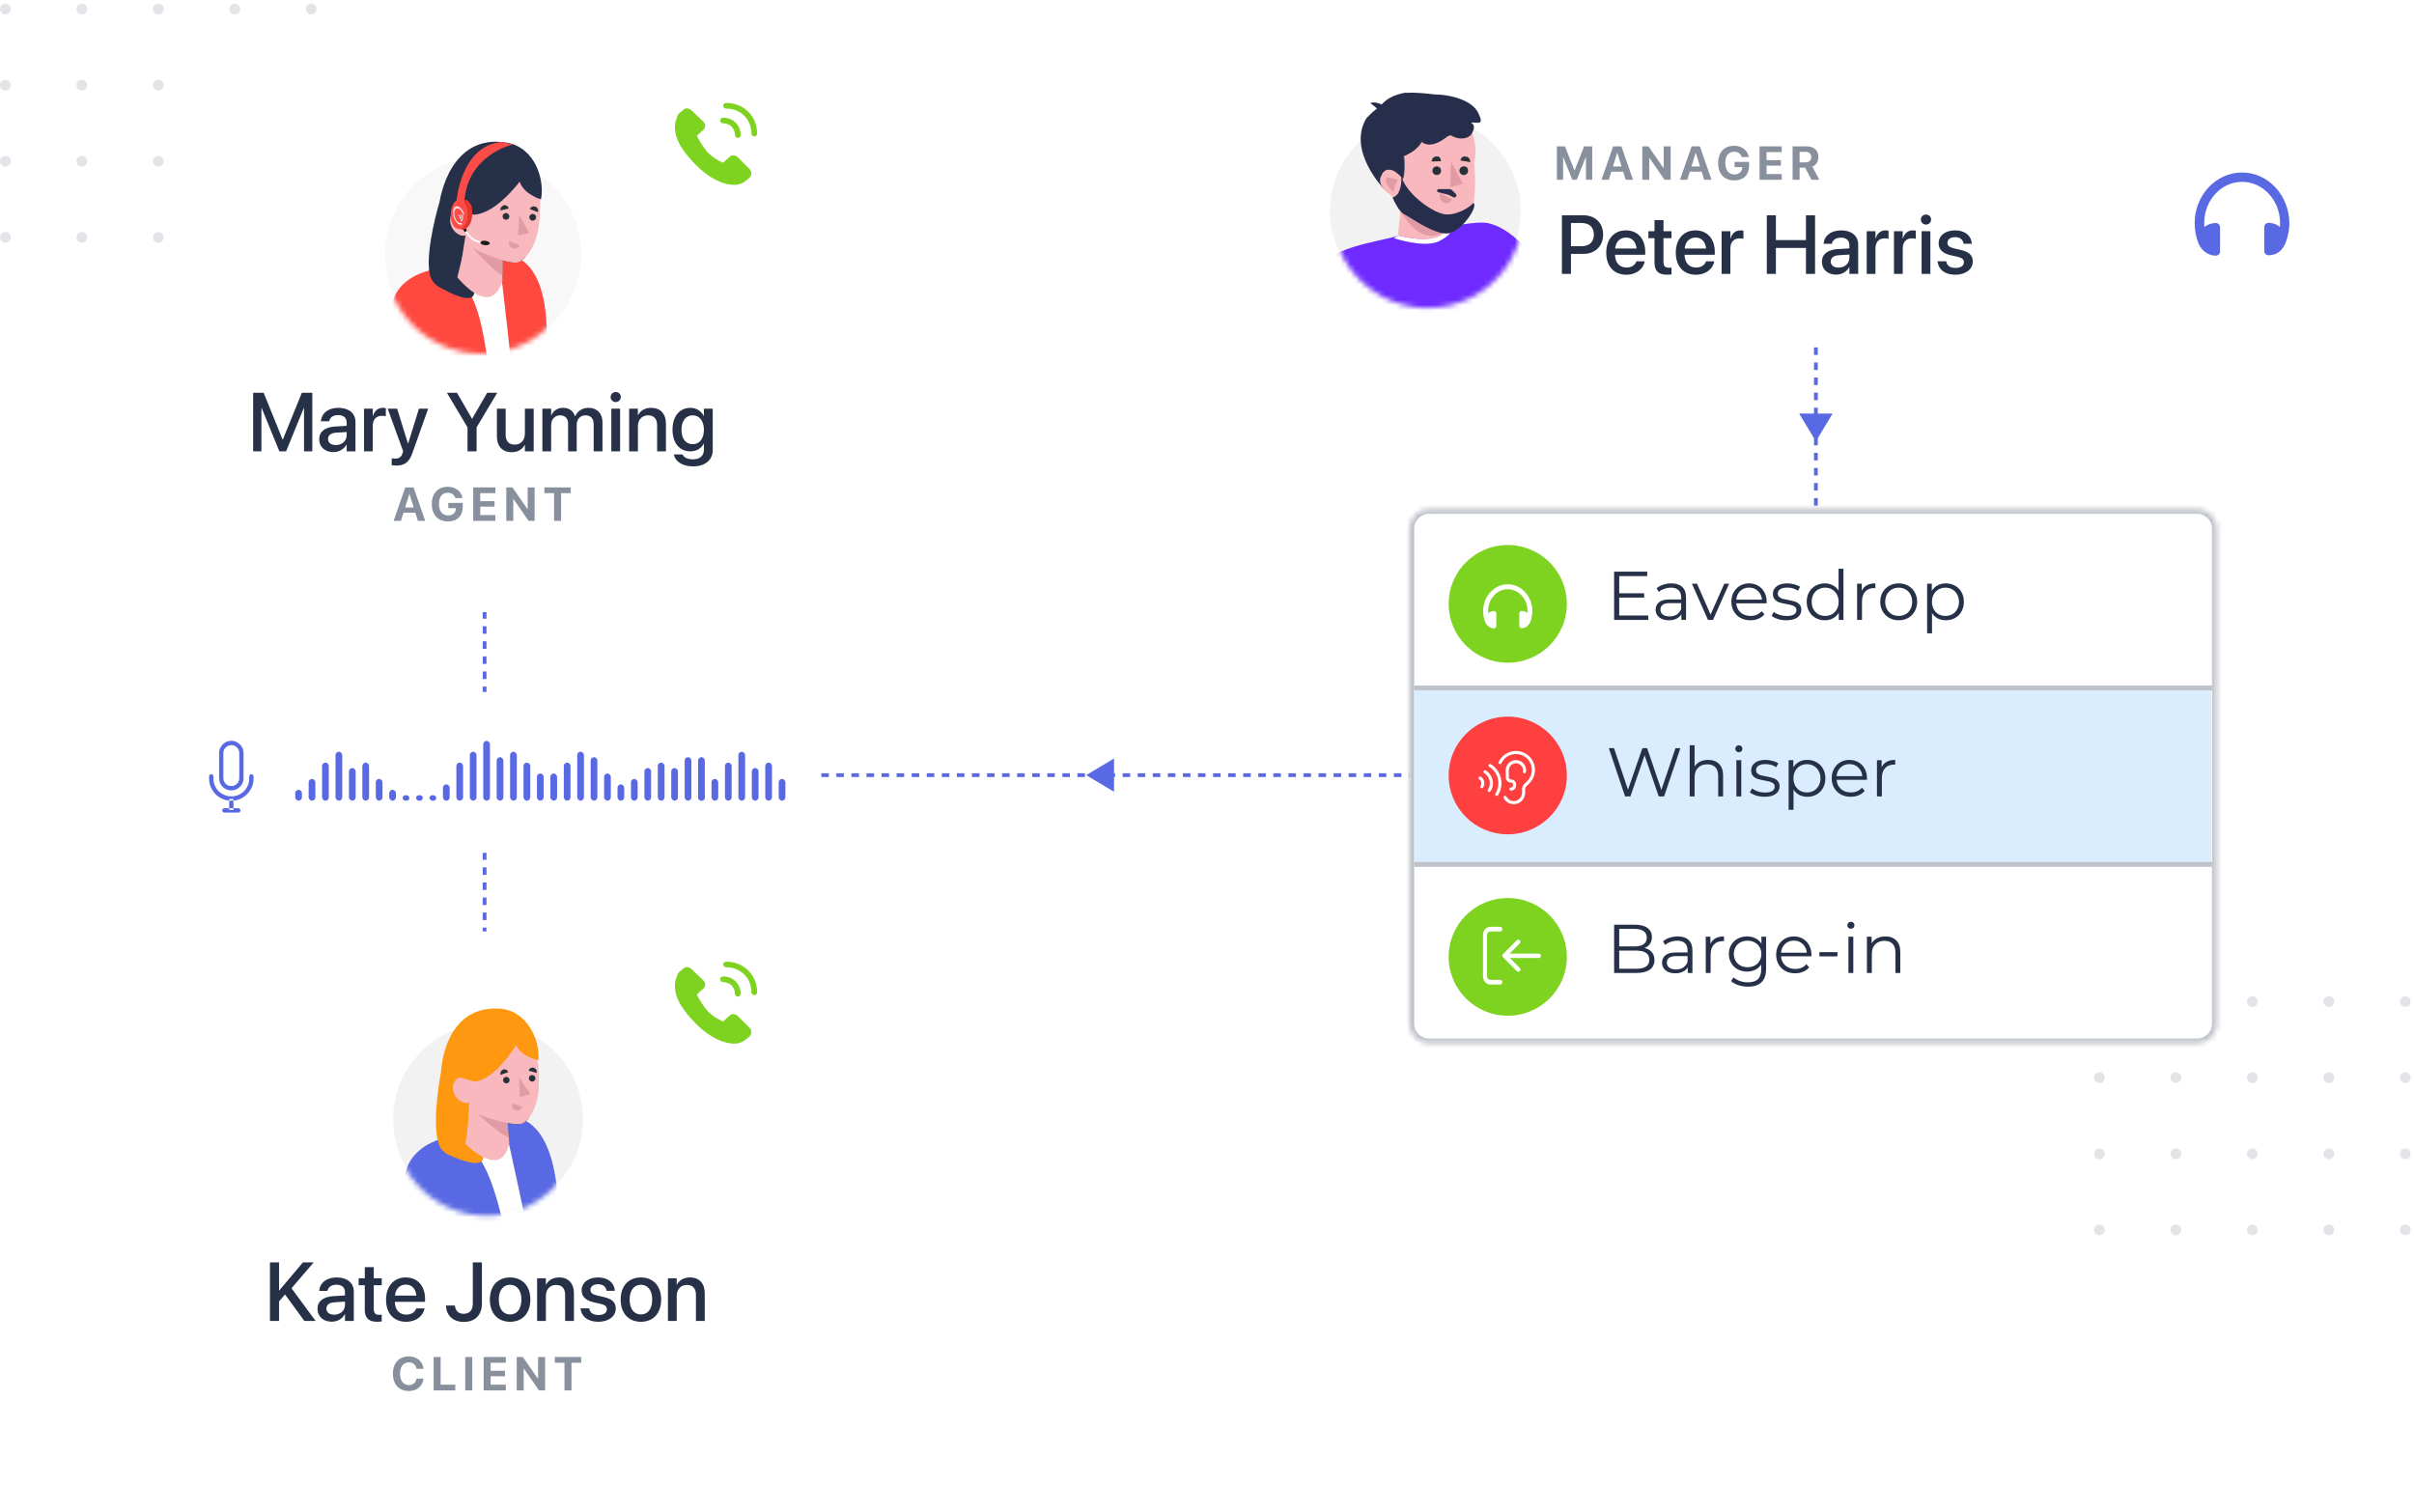 <svg width="471" height="295" viewBox="0 0 471 295" fill="none" xmlns="http://www.w3.org/2000/svg">
<g opacity="0.3">
<ellipse cx="409.625" cy="195.428" rx="1.055" ry="1.051" fill="#9EA6B2"/>
<ellipse cx="424.542" cy="195.428" rx="1.055" ry="1.051" fill="#9EA6B2"/>
<ellipse cx="439.459" cy="195.428" rx="1.055" ry="1.051" fill="#9EA6B2"/>
<ellipse cx="454.377" cy="195.428" rx="1.055" ry="1.051" fill="#9EA6B2"/>
<ellipse cx="409.625" cy="210.281" rx="1.055" ry="1.051" fill="#9EA6B2"/>
<ellipse cx="424.542" cy="210.281" rx="1.055" ry="1.051" fill="#9EA6B2"/>
<ellipse cx="439.459" cy="210.281" rx="1.055" ry="1.051" fill="#9EA6B2"/>
<ellipse cx="454.377" cy="210.281" rx="1.055" ry="1.051" fill="#9EA6B2"/>
<ellipse cx="409.625" cy="225.135" rx="1.055" ry="1.051" fill="#9EA6B2"/>
<ellipse cx="424.542" cy="225.135" rx="1.055" ry="1.051" fill="#9EA6B2"/>
<ellipse cx="439.459" cy="225.135" rx="1.055" ry="1.051" fill="#9EA6B2"/>
<ellipse cx="454.377" cy="225.135" rx="1.055" ry="1.051" fill="#9EA6B2"/>
<ellipse cx="409.625" cy="239.986" rx="1.055" ry="1.051" fill="#9EA6B2"/>
<ellipse cx="424.542" cy="239.986" rx="1.055" ry="1.051" fill="#9EA6B2"/>
<ellipse cx="439.459" cy="239.986" rx="1.055" ry="1.051" fill="#9EA6B2"/>
<ellipse cx="454.377" cy="239.986" rx="1.055" ry="1.051" fill="#9EA6B2"/>
<ellipse cx="469.295" cy="195.428" rx="1.055" ry="1.051" fill="#9EA6B2"/>
<ellipse cx="469.295" cy="210.281" rx="1.055" ry="1.051" fill="#9EA6B2"/>
<ellipse cx="469.295" cy="225.135" rx="1.055" ry="1.051" fill="#9EA6B2"/>
<ellipse cx="469.295" cy="239.986" rx="1.055" ry="1.051" fill="#9EA6B2"/>
</g>
<g opacity="0.3">
<ellipse cx="1.055" cy="1.76" rx="1.055" ry="1.051" fill="#9EA6B2"/>
<ellipse cx="15.973" cy="1.76" rx="1.055" ry="1.051" fill="#9EA6B2"/>
<ellipse cx="30.89" cy="1.76" rx="1.055" ry="1.051" fill="#9EA6B2"/>
<ellipse cx="45.808" cy="1.76" rx="1.055" ry="1.051" fill="#9EA6B2"/>
<ellipse cx="1.055" cy="16.613" rx="1.055" ry="1.051" fill="#9EA6B2"/>
<ellipse cx="15.973" cy="16.613" rx="1.055" ry="1.051" fill="#9EA6B2"/>
<ellipse cx="30.89" cy="16.613" rx="1.055" ry="1.051" fill="#9EA6B2"/>
<ellipse cx="45.808" cy="16.613" rx="1.055" ry="1.051" fill="#9EA6B2"/>
<ellipse cx="1.055" cy="31.466" rx="1.055" ry="1.051" fill="#9EA6B2"/>
<ellipse cx="15.973" cy="31.466" rx="1.055" ry="1.051" fill="#9EA6B2"/>
<ellipse cx="30.89" cy="31.466" rx="1.055" ry="1.051" fill="#9EA6B2"/>
<ellipse cx="45.808" cy="31.466" rx="1.055" ry="1.051" fill="#9EA6B2"/>
<ellipse cx="1.055" cy="46.318" rx="1.055" ry="1.051" fill="#9EA6B2"/>
<ellipse cx="15.973" cy="46.318" rx="1.055" ry="1.051" fill="#9EA6B2"/>
<ellipse cx="30.89" cy="46.318" rx="1.055" ry="1.051" fill="#9EA6B2"/>
<ellipse cx="45.808" cy="46.318" rx="1.055" ry="1.051" fill="#9EA6B2"/>
<ellipse cx="60.726" cy="1.76" rx="1.055" ry="1.051" fill="#9EA6B2"/>
<ellipse cx="60.726" cy="16.613" rx="1.055" ry="1.051" fill="#9EA6B2"/>
<ellipse cx="60.726" cy="31.466" rx="1.055" ry="1.051" fill="#9EA6B2"/>
<ellipse cx="60.726" cy="46.318" rx="1.055" ry="1.051" fill="#9EA6B2"/>
</g>
<path d="M94.551 191.29L94.553 106.886" stroke="#5969E4" stroke-width="0.737" stroke-dasharray="1.47 1.47"/>
<path d="M279.312 151.253L154.328 151.253" stroke="#5969E4" stroke-width="0.737" stroke-dasharray="1.47 1.47"/>
<path d="M217.363 154.498L211.929 151.252L217.363 148.005L217.363 154.498Z" fill="#5969E4"/>
<path d="M354.302 56.028L354.302 158.828" stroke="#5969E4" stroke-width="0.737" stroke-dasharray="1.47 1.47"/>
<path d="M353.215 172.896L347.781 169.65L353.215 166.404L353.215 172.896Z" fill="#5969E4"/>
<path d="M357.562 80.702L354.301 86.113L351.041 80.702L357.562 80.702Z" fill="#5969E4"/>
<g filter="url(#filter0_d_6301_1789)">
<rect width="118.181" height="105.254" rx="2.448" transform="matrix(-1 0 0 1 153.636 14.183)" fill="white"/>
</g>
<path d="M49.391 88.066H51.006V79.635H51.062L54.506 88.066H55.82L59.264 79.635H59.319V88.066H60.934V76.642H58.892L55.187 85.763H55.139L51.442 76.642H49.391V88.066ZM65.059 88.217C66.16 88.217 67.126 87.647 67.609 86.752H67.64V88.066H69.358V82.326C69.358 80.656 68.068 79.579 66.033 79.579C63.983 79.579 62.739 80.68 62.621 82.113L62.613 82.2H64.228L64.244 82.129C64.386 81.463 64.996 80.996 65.986 80.996C67.046 80.996 67.64 81.551 67.64 82.469V83.094L65.376 83.229C63.405 83.348 62.28 84.234 62.28 85.683V85.699C62.28 87.195 63.397 88.217 65.059 88.217ZM64.006 85.66V85.644C64.006 84.939 64.576 84.488 65.606 84.424L67.64 84.298V84.947C67.64 86.032 66.73 86.847 65.526 86.847C64.608 86.847 64.006 86.388 64.006 85.66ZM71.021 88.066H72.731V83.102C72.731 81.859 73.412 81.139 74.512 81.139C74.845 81.139 75.146 81.178 75.28 81.234V79.642C75.146 79.619 74.932 79.579 74.686 79.579C73.737 79.579 73.04 80.189 72.771 81.163H72.731V79.737H71.021V88.066ZM77.323 90.845C78.954 90.845 79.825 90.18 80.442 88.454L83.546 79.737H81.741L79.643 86.515H79.587L77.489 79.737H75.637L78.669 88.074L78.526 88.47C78.241 89.278 77.798 89.492 76.99 89.492C76.761 89.492 76.563 89.46 76.428 89.428V90.766C76.634 90.806 76.99 90.845 77.323 90.845ZM91.218 88.066H92.991V83.387L97.021 76.642H95.049L92.136 81.685H92.081L89.167 76.642H87.196L91.218 83.387V88.066ZM99.823 88.233C101.09 88.233 101.937 87.655 102.373 86.816H102.412V88.066H104.13V79.737H102.412V84.599C102.412 85.897 101.637 86.76 100.433 86.76C99.246 86.76 98.66 86.063 98.66 84.805V79.737H96.95V85.137C96.95 87.053 97.995 88.233 99.823 88.233ZM105.825 88.066H107.535V82.92C107.535 81.844 108.255 81.044 109.269 81.044C110.235 81.044 110.844 81.661 110.844 82.627V88.066H112.523V82.857C112.523 81.804 113.227 81.044 114.241 81.044C115.254 81.044 115.832 81.669 115.832 82.754V88.066H117.55V82.342C117.55 80.672 116.473 79.579 114.827 79.579C113.639 79.579 112.657 80.205 112.23 81.218H112.19C111.858 80.173 111.018 79.579 109.87 79.579C108.778 79.579 107.931 80.157 107.574 81.028H107.535V79.737H105.825V88.066ZM120.131 78.455C120.693 78.455 121.129 78.012 121.129 77.473C121.129 76.927 120.693 76.484 120.131 76.484C119.577 76.484 119.134 76.927 119.134 77.473C119.134 78.012 119.577 78.455 120.131 78.455ZM119.276 88.066H120.986V79.737H119.276V88.066ZM122.752 88.066H124.462V83.213C124.462 81.915 125.238 81.044 126.441 81.044C127.629 81.044 128.214 81.749 128.214 82.999V88.066H129.933V82.675C129.933 80.759 128.88 79.579 127.051 79.579C125.792 79.579 124.937 80.149 124.501 80.996H124.462V79.737H122.752V88.066ZM135.237 91.004C137.588 91.004 139.061 89.737 139.061 87.837V79.737H137.343V81.155H137.303C136.813 80.213 135.894 79.579 134.722 79.579C132.609 79.579 131.215 81.218 131.215 83.831V83.839C131.215 86.436 132.593 88.074 134.683 88.074C135.878 88.074 136.828 87.496 137.303 86.594H137.343V87.734C137.343 88.898 136.591 89.626 135.229 89.626C134.16 89.626 133.44 89.262 133.21 88.731L133.179 88.668H131.484L131.492 88.739C131.746 90.014 133.099 91.004 135.237 91.004ZM135.166 86.681C133.812 86.681 132.965 85.604 132.965 83.862V83.855C132.965 82.136 133.812 81.044 135.166 81.044C136.464 81.044 137.343 82.144 137.343 83.855V83.862C137.343 85.58 136.472 86.681 135.166 86.681Z" fill="#263148"/>
<path d="M76.802 101.629H78.236L78.729 100.045H81.036L81.529 101.629H82.963L80.688 95.101H79.082L76.802 101.629ZM79.869 96.367H79.896L80.719 99.023H79.046L79.869 96.367ZM87.394 101.742C89.213 101.742 90.29 100.665 90.29 98.887V98.136H87.467V99.154H88.96L88.955 99.249C88.919 100.055 88.308 100.584 87.417 100.584C86.331 100.584 85.644 99.747 85.644 98.331V98.326C85.644 96.942 86.291 96.146 87.367 96.146C88.105 96.146 88.625 96.512 88.842 97.145L88.86 97.191H90.231L90.218 97.127C90 95.901 88.933 94.987 87.363 94.987C85.449 94.987 84.25 96.25 84.25 98.34V98.344C84.25 100.471 85.445 101.742 87.394 101.742ZM92.332 101.629H96.657V100.502H93.699V98.86H96.49V97.793H93.699V96.227H96.657V95.101H92.332V101.629ZM98.781 101.629H100.143V97.354H100.17L103.129 101.629H104.314V95.101H102.952V99.344H102.925L99.975 95.101H98.781V101.629ZM108.103 101.629H109.469V96.227H111.36V95.101H106.216V96.227H108.103V101.629Z" fill="#888F9D"/>
<ellipse cx="94.266" cy="49.638" rx="19.136" ry="19.053" fill="#F9F8F8"/>
<mask id="mask0_6301_1789" style="mask-type:alpha" maskUnits="userSpaceOnUse" x="75" y="31" width="38" height="39">
<ellipse cx="93.949" cy="50.267" rx="18.82" ry="18.738" fill="white"/>
</mask>
<g mask="url(#mask0_6301_1789)">
<path d="M76.492 84.876C78.307 86.774 80.638 89.198 80.638 89.198C80.638 89.198 78.192 100.3 78.1 104.394C78.1 104.394 103.525 111.186 108.05 102.873C108.05 102.873 107.947 87.277 106.339 82.269L106.04 73.464C106.04 73.464 109.336 54.323 100.907 50.241L86.288 52.379C86.288 52.379 79.283 52.62 76.906 57.982C74.528 63.333 74.689 82.966 76.492 84.876Z" fill="#FF4940"/>
<path d="M97.148 48.593C97.148 48.593 103.541 97.15 101.038 107.008C101.038 107.008 97.856 106.259 97.171 106.175C96.487 106.091 97.624 63.996 90.981 56.267L97.148 48.593Z" fill="white"/>
</g>
<path d="M85.801 39.257C85.801 39.257 82.941 48.591 83.819 53.387C83.922 53.935 84.144 54.454 84.469 54.908C84.793 55.362 85.214 55.74 85.7 56.016C87.814 57.228 92.306 59.508 92.529 57.126C92.822 54.005 89.456 47.764 91.687 39.669C93.918 31.573 85.801 39.257 85.801 39.257Z" fill="#263049"/>
<path d="M102.449 50.242C101.895 50.819 101.397 51.114 101.086 51.201C100.463 51.375 99.234 51.139 98.022 50.809L98.027 52.813L98.021 53.349L98.059 54.675C97.643 54.547 97.226 54.418 96.857 54.298C96.213 54.077 95.758 53.892 95.758 53.892L96.248 48.565L96.336 47.605L102.585 49.535C102.538 49.526 102.492 49.761 102.449 50.242Z" fill="#341603"/>
<path d="M98.05 54.721C95.781 62.394 89.24 54.107 89.24 54.107L89.258 54.013L89.506 52.985L89.956 51.167L90.828 47.671L90.846 47.577L90.856 47.529L91.296 45.758L92.359 46.352L96.201 48.554L96.381 48.637L98.013 49.585L98.003 49.632L98.023 49.783L98.016 50.074L98.031 50.761L98.035 52.764L98.03 53.301L98.068 54.627L98.05 54.721Z" fill="#F9B8BE"/>
<path opacity="0.2" d="M97.373 48.585C97.373 48.585 98.135 48.192 98.696 48.594L97.373 48.585Z" fill="#1B1819"/>
<path d="M102.449 50.24C101.895 50.818 101.397 51.113 101.086 51.2C100.463 51.374 99.233 51.138 98.022 50.808C97.463 50.652 96.858 50.487 96.394 50.349L96.904 54.306L96.933 54.409L89.616 53.69L90.004 51.176L90.824 45.931C90.824 45.931 89.968 46.285 88.922 45.352C87.544 44.111 87.462 41.995 88.778 41.026C89.586 40.399 91.702 40.365 92.178 42.215C92.178 42.215 91.641 36.146 95.182 34.578C98.77 33.019 103.198 36.219 103.809 34.578C104.93 35.379 105.834 37.555 105.179 43.73C104.76 47.167 103.489 49.17 102.449 50.24Z" fill="#F9B8BE"/>
<path d="M99.378 42.277C99.367 42.404 99.319 42.525 99.24 42.626C99.162 42.726 99.055 42.801 98.933 42.842C98.812 42.883 98.681 42.888 98.557 42.856C98.433 42.824 98.321 42.757 98.235 42.662C98.149 42.568 98.093 42.45 98.073 42.324C98.052 42.198 98.07 42.069 98.122 41.953C98.175 41.836 98.261 41.738 98.369 41.669C98.477 41.601 98.602 41.565 98.731 41.566C98.82 41.569 98.909 41.59 98.991 41.627C99.073 41.664 99.146 41.718 99.206 41.784C99.267 41.851 99.313 41.928 99.343 42.013C99.372 42.098 99.384 42.188 99.378 42.277Z" fill="#263238"/>
<path d="M99.392 47.017L101.392 47.84C101.286 48.103 101.081 48.314 100.82 48.429C100.56 48.543 100.265 48.551 99.998 48.452C99.728 48.34 99.513 48.127 99.399 47.858C99.286 47.589 99.284 47.287 99.392 47.017Z" fill="#E09BA5"/>
<path d="M104.945 41.391L103.392 40.8C103.424 40.699 103.477 40.605 103.547 40.526C103.617 40.446 103.703 40.381 103.799 40.335C103.895 40.29 104 40.264 104.106 40.26C104.212 40.256 104.319 40.274 104.418 40.313C104.525 40.347 104.624 40.403 104.709 40.476C104.794 40.549 104.863 40.639 104.912 40.74C104.961 40.841 104.99 40.95 104.995 41.062C105.001 41.174 104.984 41.286 104.945 41.391Z" fill="#263238"/>
<path d="M97.65 41.066L99.243 40.688C99.226 40.582 99.186 40.481 99.127 40.391C99.069 40.301 98.992 40.225 98.902 40.166C98.811 40.107 98.71 40.068 98.604 40.05C98.498 40.033 98.389 40.038 98.285 40.064C98.077 40.129 97.899 40.266 97.783 40.449C97.666 40.632 97.619 40.851 97.65 41.066Z" fill="#263238"/>
<path d="M104.594 42.447C104.583 42.574 104.535 42.695 104.456 42.796C104.377 42.896 104.271 42.971 104.149 43.012C104.028 43.053 103.897 43.058 103.773 43.026C103.649 42.994 103.537 42.926 103.451 42.832C103.365 42.737 103.308 42.62 103.288 42.494C103.268 42.368 103.286 42.239 103.338 42.123C103.391 42.006 103.476 41.908 103.584 41.839C103.692 41.77 103.818 41.735 103.946 41.736C104.036 41.739 104.125 41.76 104.207 41.797C104.288 41.834 104.362 41.888 104.422 41.954C104.483 42.02 104.529 42.098 104.558 42.183C104.588 42.268 104.6 42.357 104.594 42.447Z" fill="#263238"/>
<path d="M101.313 41.914L101.077 45.924L103.228 45.457L101.313 41.914Z" fill="#E09BA5"/>
<path d="M98.069 50.79C98.069 50.79 92.426 49.024 91.736 47.769C91.736 47.769 96.138 52.911 98.043 53.715L98.069 50.79Z" fill="#E09BA5"/>
<path d="M90.553 44.421C90.553 44.421 91.552 47.324 94.505 47.346" stroke="white" stroke-width="0.356" stroke-miterlimit="10"/>
<path d="M90.372 44.288L90.808 44.285L91.115 45.041L90.701 45.287L90.235 44.659L90.372 44.288Z" fill="#1B1819"/>
<path d="M95.553 47.504C95.579 47.266 95.192 47.031 94.689 46.978C94.186 46.925 93.758 47.075 93.733 47.312C93.708 47.549 94.095 47.784 94.598 47.837C95.1 47.89 95.528 47.741 95.553 47.504Z" fill="#1B1819"/>
<path d="M101.393 35.438C101.393 35.438 96.62 41.915 92.285 41.886L85.801 39.257C85.801 39.257 87.621 25.959 98.851 27.833C104.374 28.756 106.325 35.023 105.555 38.903C105.555 38.903 102.197 37.948 101.393 35.438Z" fill="#263049"/>
<path d="M90.896 39.826C91.498 40.999 91.353 42.817 90.657 43.901C89.912 44.98 88.853 44.917 88.299 43.749C87.745 42.581 87.842 40.759 88.538 39.675C89.235 38.59 90.294 38.654 90.896 39.826Z" fill="#FD4B47"/>
<path d="M91.956 43.073L91.966 42.978C92.023 42.826 92.056 42.667 92.065 42.506L92.08 42.363L92.121 41.981L92.131 41.886C92.146 41.743 92.118 41.547 92.134 41.404L92.144 41.308C92.154 41.213 92.111 41.16 92.121 41.065C92.126 41.017 92.088 40.917 92.094 40.869L92.099 40.821L92.104 40.774C92.114 40.678 92.071 40.626 92.081 40.53C92.086 40.483 92.048 40.382 92.053 40.334L92.058 40.287C92.064 40.239 92.016 40.234 92.021 40.186C92.026 40.139 91.983 40.086 91.94 40.033C91.897 39.98 91.902 39.933 91.859 39.88L91.817 39.827L91.774 39.774C91.731 39.722 91.736 39.674 91.688 39.669C91.693 39.621 91.645 39.616 91.65 39.569L91.608 39.516L91.522 39.41C91.516 39.41 91.509 39.408 91.504 39.405C91.498 39.402 91.493 39.398 91.489 39.393C91.485 39.388 91.482 39.382 91.48 39.376C91.479 39.37 91.478 39.364 91.479 39.358L91.436 39.305C91.407 39.27 91.379 39.234 91.35 39.199L91.302 39.194C91.274 39.159 91.245 39.124 91.217 39.089L91.169 39.084C91.121 39.079 91.078 39.026 91.03 39.021L90.982 39.016L90.934 39.011L90.695 38.986L89.78 38.938L90.019 38.963L90.067 38.968C90.115 38.973 90.158 39.026 90.206 39.031L90.254 39.036C90.26 39.036 90.266 39.038 90.272 39.041C90.277 39.044 90.282 39.048 90.286 39.053C90.29 39.058 90.293 39.063 90.295 39.07C90.297 39.076 90.297 39.082 90.296 39.088C90.344 39.093 90.339 39.141 90.387 39.146C90.394 39.147 90.4 39.148 90.405 39.151C90.411 39.154 90.416 39.158 90.42 39.163C90.424 39.168 90.427 39.174 90.429 39.18C90.43 39.186 90.431 39.193 90.43 39.199C90.478 39.204 90.473 39.252 90.516 39.304L90.559 39.357L90.687 39.515C90.73 39.568 90.773 39.621 90.768 39.669C90.811 39.721 90.848 39.822 90.891 39.874C90.972 40.028 91.004 40.176 91.085 40.329C91.118 40.477 91.151 40.625 91.178 40.821L91.173 40.869C91.206 41.017 91.191 41.16 91.223 41.308L91.213 41.403C91.236 41.563 91.235 41.726 91.21 41.885L91.2 41.981L91.16 42.362L91.145 42.505C91.129 42.649 91.061 42.834 91.046 42.977L91.036 43.073C90.973 43.211 90.963 43.306 90.9 43.444C90.891 43.48 90.87 43.512 90.842 43.535C90.782 43.681 90.702 43.819 90.604 43.944C90.467 44.164 90.275 44.346 90.047 44.47C89.819 44.595 89.562 44.659 89.302 44.655L90.274 44.777C90.705 44.822 91.124 44.529 91.52 43.992C91.583 43.854 91.694 43.721 91.757 43.583C91.766 43.547 91.786 43.515 91.815 43.492C91.839 43.346 91.887 43.205 91.956 43.073Z" fill="#E8342F"/>
<path d="M89.966 42.672L89.763 42.748L89.966 42.672Z" fill="#FD4B47"/>
<path d="M89.974 43.494L90.176 43.418L90.225 43.423L90.022 43.499C90.022 43.499 89.979 43.446 89.974 43.494Z" fill="#FD4B47"/>
<path d="M90.022 43.499L90.224 43.423L90.267 43.476L90.064 43.552C90.065 43.546 90.065 43.539 90.063 43.533C90.061 43.527 90.058 43.521 90.054 43.516C90.05 43.511 90.045 43.507 90.04 43.504C90.034 43.501 90.028 43.499 90.022 43.499Z" fill="#FD4B47"/>
<path d="M90.064 43.551L90.262 43.523L90.3 43.625L90.097 43.701L90.064 43.551Z" fill="#FD4B47"/>
<path d="M90.097 43.699L90.3 43.623C90.343 43.676 90.29 43.719 90.285 43.767L90.082 43.843C90.094 43.836 90.104 43.826 90.112 43.814C90.12 43.803 90.124 43.789 90.126 43.775C90.127 43.761 90.126 43.747 90.121 43.734C90.116 43.72 90.108 43.709 90.097 43.699Z" fill="#FD4B47"/>
<path d="M90.202 43.179L89.999 43.255L90.202 43.179Z" fill="#FD4B47"/>
<path d="M89.561 41.906C89.614 41.978 89.639 42.067 89.631 42.156C89.621 42.252 89.573 42.247 89.482 42.189C89.429 42.117 89.404 42.028 89.412 41.939C89.422 41.843 89.47 41.848 89.561 41.906Z" fill="#F7E1E1"/>
<path d="M89.901 41.894C89.925 41.922 89.938 41.958 89.939 41.994C90.005 42.291 89.969 42.625 89.762 42.748L89.714 42.742L89.672 42.69L89.634 42.589L89.644 42.494L89.649 42.446C89.702 42.381 89.738 42.304 89.755 42.222C89.773 42.14 89.77 42.055 89.748 41.974L89.753 41.926L89.806 41.884L89.901 41.894Z" fill="#F7E1E1"/>
<path d="M90.241 41.881C90.265 41.909 90.278 41.945 90.279 41.981C90.353 42.233 90.358 42.5 90.294 42.755C90.221 42.988 90.153 43.174 89.999 43.254L89.951 43.249L89.908 43.197L89.87 43.096L89.88 43.001L89.885 42.953C89.949 42.914 90.002 42.861 90.042 42.798C90.083 42.736 90.108 42.665 90.117 42.591C90.153 42.397 90.141 42.197 90.082 42.009L90.088 41.961L90.141 41.919L90.241 41.881H90.241Z" fill="#F7E1E1"/>
<path d="M89.851 40.538L90.053 40.462L89.851 40.538Z" fill="#FD9291"/>
<path d="M90.535 41.864L90.689 41.783L90.636 41.826L90.439 41.854L90.535 41.864Z" fill="#FD4B47"/>
<path d="M89.846 40.585C90.176 40.896 90.418 41.288 90.549 41.72C90.592 41.773 90.539 41.816 90.534 41.863L90.433 41.901L90.385 41.896L90.342 41.843C90.238 41.499 90.056 41.183 89.811 40.919C89.324 40.482 88.777 40.617 88.658 41.28C88.54 41.943 88.784 42.837 89.318 43.279C89.585 43.5 89.82 43.573 90.021 43.498L90.069 43.503L90.112 43.556L90.145 43.704C90.188 43.757 90.135 43.799 90.13 43.847C89.969 43.878 89.803 43.868 89.647 43.818C89.492 43.768 89.352 43.679 89.24 43.56C88.918 43.236 88.678 42.841 88.539 42.408C88.4 41.974 88.366 41.513 88.439 41.064C88.53 40.205 89.183 39.984 89.846 40.585V40.585Z" fill="#F7E1E1"/>
<path d="M89.068 39.248C89.068 39.248 89.868 28.504 97.801 27.699L100.162 28.173C100.162 28.173 91.011 30.075 90.568 39.723L89.068 39.248Z" fill="#FD4B47"/>
<path d="M146.334 33.071L143.963 30.698C143.46 30.234 142.775 30.161 142.305 30.657L141.076 31.756L140.878 31.667C140.086 31.309 139.043 30.719 137.983 29.648C137.067 28.525 136.547 27.58 136.081 26.778C136.028 26.636 136.028 26.636 135.974 26.493L136.823 25.695L137.203 25.394C137.673 24.897 137.747 24.222 137.244 23.758L134.926 21.527C134.423 21.063 133.738 20.99 133.268 21.486L132.509 22.089C132.274 22.337 132.093 22.728 132.056 23.066C131.874 23.457 131.784 23.652 131.747 23.99C131.396 26.551 132.597 28.867 135.579 31.989C139.872 36.414 143.369 36.104 143.514 36.051C143.856 36.088 144.145 35.982 144.433 35.876C144.722 35.77 145.155 35.611 145.39 35.363L146.149 34.76C146.763 34.211 146.64 33.445 146.334 33.071Z" fill="#7ED321"/>
<path fill-rule="evenodd" clip-rule="evenodd" d="M143.397 26.356C143.397 25.038 142.414 24.068 141.079 24.068C140.77 24.068 140.52 23.821 140.52 23.516C140.52 23.211 140.77 22.964 141.079 22.964C143.032 22.964 144.515 24.428 144.515 26.356C144.515 26.661 144.265 26.908 143.956 26.908C143.647 26.908 143.397 26.661 143.397 26.356Z" fill="#7ED321"/>
<path fill-rule="evenodd" clip-rule="evenodd" d="M146.608 26.065C146.608 23.264 144.498 21.181 141.66 21.181C141.351 21.181 141.101 20.934 141.101 20.629C141.101 20.324 141.351 20.077 141.66 20.077C145.116 20.077 147.726 22.654 147.726 26.065C147.726 26.37 147.476 26.617 147.167 26.617C146.859 26.617 146.608 26.37 146.608 26.065Z" fill="#7ED321"/>
<g filter="url(#filter1_d_6301_1789)">
<rect width="118.181" height="105.254" rx="2.448" transform="matrix(-1 0 0 1 153.636 181.746)" fill="white"/>
</g>
<path d="M52.672 257.752H54.446V253.936L55.609 252.59L59.386 257.752H61.579L56.876 251.379L61.207 246.327H59.101L54.493 251.798H54.446V246.327H52.672V257.752ZM64.73 257.902C65.831 257.902 66.796 257.332 67.279 256.438H67.311V257.752H69.029V252.012C69.029 250.341 67.739 249.265 65.704 249.265C63.653 249.265 62.41 250.365 62.292 251.798L62.284 251.885H63.899L63.915 251.814C64.057 251.149 64.667 250.682 65.656 250.682C66.717 250.682 67.311 251.236 67.311 252.155V252.78L65.047 252.915C63.075 253.033 61.951 253.92 61.951 255.369V255.385C61.951 256.881 63.068 257.902 64.73 257.902ZM63.677 255.345V255.329C63.677 254.625 64.247 254.173 65.276 254.11L67.311 253.983V254.633C67.311 255.717 66.401 256.533 65.197 256.533C64.279 256.533 63.677 256.074 63.677 255.345ZM73.613 257.918C73.962 257.918 74.286 257.879 74.484 257.847V256.525C74.357 256.541 74.207 256.556 74.025 256.556C73.304 256.556 72.924 256.303 72.924 255.456V250.785H74.484V249.423H72.924V247.254H71.175V249.423H69.979V250.785H71.175V255.559C71.175 257.222 71.966 257.918 73.613 257.918ZM79.25 257.918C81.269 257.918 82.552 256.715 82.821 255.393L82.837 255.306H81.214L81.19 255.369C80.976 255.994 80.303 256.517 79.29 256.517C77.928 256.517 77.065 255.598 77.033 254.023H82.932V253.445C82.932 250.943 81.499 249.265 79.163 249.265C76.828 249.265 75.323 251.007 75.323 253.611V253.619C75.323 256.248 76.804 257.918 79.25 257.918ZM79.171 250.666C80.287 250.666 81.095 251.371 81.237 252.812H77.057C77.207 251.418 78.063 250.666 79.171 250.666ZM90.461 257.942C92.701 257.942 94.024 256.62 94.024 254.371V246.327H92.25V254.355C92.25 255.662 91.617 256.359 90.445 256.359C89.384 256.359 88.838 255.678 88.767 254.807L88.759 254.736H87.009L87.017 254.831C87.112 256.651 88.347 257.942 90.461 257.942ZM99.526 257.918C101.909 257.918 103.477 256.271 103.477 253.588V253.572C103.477 250.904 101.893 249.265 99.518 249.265C97.151 249.265 95.575 250.912 95.575 253.572V253.588C95.575 256.264 97.135 257.918 99.526 257.918ZM99.534 256.485C98.196 256.485 97.325 255.432 97.325 253.588V253.572C97.325 251.751 98.204 250.698 99.518 250.698C100.856 250.698 101.727 251.751 101.727 253.572V253.588C101.727 255.424 100.872 256.485 99.534 256.485ZM104.799 257.752H106.509V252.899C106.509 251.6 107.285 250.729 108.488 250.729C109.676 250.729 110.262 251.434 110.262 252.685V257.752H111.98V252.36C111.98 250.444 110.927 249.265 109.098 249.265C107.839 249.265 106.984 249.835 106.549 250.682H106.509V249.423H104.799V257.752ZM116.754 257.918C118.717 257.918 120.142 256.873 120.142 255.353V255.345C120.142 254.15 119.493 253.477 117.791 253.081L116.437 252.772C115.542 252.558 115.202 252.21 115.202 251.695V251.687C115.202 251.022 115.78 250.587 116.698 250.587C117.664 250.587 118.234 251.094 118.337 251.822L118.345 251.877H119.952L119.944 251.782C119.857 250.365 118.67 249.265 116.698 249.265C114.782 249.265 113.484 250.286 113.484 251.774V251.782C113.484 252.994 114.268 253.754 115.851 254.118L117.213 254.427C118.108 254.641 118.408 254.949 118.408 255.488V255.496C118.408 256.169 117.791 256.596 116.762 256.596C115.709 256.596 115.139 256.145 114.98 255.377L114.964 255.298H113.27L113.278 255.369C113.452 256.889 114.672 257.918 116.754 257.918ZM125.051 257.918C127.434 257.918 129.002 256.271 129.002 253.588V253.572C129.002 250.904 127.418 249.265 125.043 249.265C122.676 249.265 121.1 250.912 121.1 253.572V253.588C121.1 256.264 122.66 257.918 125.051 257.918ZM125.059 256.485C123.721 256.485 122.85 255.432 122.85 253.588V253.572C122.85 251.751 123.729 250.698 125.043 250.698C126.381 250.698 127.252 251.751 127.252 253.572V253.588C127.252 255.424 126.397 256.485 125.059 256.485ZM130.324 257.752H132.034V252.899C132.034 251.6 132.81 250.729 134.013 250.729C135.201 250.729 135.787 251.434 135.787 252.685V257.752H137.505V252.36C137.505 250.444 136.452 249.265 134.623 249.265C133.364 249.265 132.509 249.835 132.073 250.682H132.034V249.423H130.324V257.752Z" fill="#263148"/>
<path d="M79.771 271.428C81.35 271.428 82.495 270.437 82.621 269.048L82.626 268.998H81.296L81.287 269.043C81.11 269.817 80.558 270.269 79.771 270.269C78.726 270.269 78.056 269.419 78.056 268.044V268.039C78.056 266.673 78.726 265.831 79.771 265.831C80.585 265.831 81.119 266.302 81.273 267.021L81.291 267.098H82.621L82.617 267.057C82.49 265.673 81.354 264.673 79.771 264.673C77.866 264.673 76.663 265.94 76.663 268.044V268.048C76.663 270.152 77.862 271.428 79.771 271.428ZM84.609 271.314H88.83V270.188H85.975V264.786H84.609V271.314ZM90.778 271.314H92.144V264.786H90.778V271.314ZM94.367 271.314H98.692V270.188H95.733V268.546H98.525V267.478H95.733V265.913H98.692V264.786H94.367V271.314ZM100.816 271.314H102.178V267.039H102.205L105.164 271.314H106.349V264.786H104.987V269.03H104.96L102.01 264.786H100.816V271.314ZM110.137 271.314H111.504V265.913H113.395V264.786H108.251V265.913H110.137V271.314Z" fill="#888F9D"/>
<ellipse rx="18.527" ry="18.532" transform="matrix(0.995 -0.101 0.101 0.995 95.227 218.365)" fill="#F2F2F2"/>
<mask id="mask1_6301_1789" style="mask-type:alpha" maskUnits="userSpaceOnUse" x="76" y="200" width="38" height="38">
<ellipse rx="18.221" ry="18.226" transform="matrix(0.995 -0.101 0.101 0.995 94.984 219.007)" fill="white"/>
</mask>
<g mask="url(#mask1_6301_1789)">
<path d="M81.567 254.204C83.501 255.863 85.985 257.981 85.985 257.981C85.985 257.981 84.719 268.964 85.032 272.934C85.032 272.934 110.19 277.02 113.732 268.533C113.732 268.533 112.101 253.451 110.06 248.762L108.908 240.271C108.908 240.271 110.203 221.427 101.683 218.301L87.811 221.8C87.811 221.8 81.087 222.718 79.324 228.139C77.56 233.55 79.643 252.532 81.567 254.204Z" fill="#5969E4"/>
<path d="M97.901 217.072C97.901 217.072 108.827 263.435 107.384 273.218C107.384 273.218 104.246 272.805 103.578 272.791C102.911 272.776 99.872 231.931 92.715 225.1L97.901 217.072Z" fill="white"/>
</g>
<path d="M86.053 209.149C86.053 209.149 84.215 218.461 85.532 223.017C85.685 223.537 85.949 224.017 86.307 224.425C86.665 224.832 87.106 225.157 87.602 225.376C89.757 226.343 94.308 228.109 94.289 225.782C94.264 222.734 90.41 217.024 91.764 208.972C93.118 200.92 86.053 209.149 86.053 209.149Z" fill="#FF9811"/>
<path d="M103.168 218.149C102.691 218.763 102.24 219.097 101.949 219.212C101.367 219.441 100.159 219.333 98.959 219.132L99.161 221.07L99.208 221.59L99.375 222.869C98.961 222.785 98.547 222.701 98.18 222.622C97.538 222.471 97.081 222.336 97.081 222.336L97.031 217.133L97.021 216.195L103.23 217.452C103.183 217.448 103.163 217.681 103.168 218.149Z" fill="#341603"/>
<path d="M99.371 222.915C97.939 230.562 90.825 223.183 90.825 223.183L90.833 223.09L90.971 222.071L91.225 220.268L91.722 216.799L91.731 216.706L91.735 216.66L91.985 214.902L93.067 215.374L96.984 217.129L97.166 217.192L98.831 217.949L98.826 217.996L98.86 218.139L98.882 218.422L98.963 219.085L99.165 221.023L99.212 221.543L99.379 222.822L99.371 222.915Z" fill="#F9B8BE"/>
<path opacity="0.2" d="M98.117 217.043C98.117 217.043 98.812 216.587 99.392 216.922L98.117 217.043Z" fill="#1B1819"/>
<path d="M103.168 218.148C102.691 218.761 102.24 219.096 101.949 219.21C101.367 219.439 100.159 219.331 98.959 219.131C98.406 219.034 97.806 218.934 97.346 218.846L98.226 222.625L98.264 222.722L91.145 222.742L91.272 220.271L91.547 215.115C91.547 215.115 90.758 215.541 89.659 214.741C88.209 213.674 87.922 211.635 89.095 210.569C89.811 209.883 91.846 209.643 92.487 211.387C92.487 211.387 91.374 205.567 94.63 203.703C97.934 201.844 102.512 204.507 102.94 202.859C104.098 203.525 105.182 205.542 105.158 211.582C105.092 214.948 104.065 217.011 103.168 218.148Z" fill="#F9B8BE"/>
<path d="M99.429 210.743C99.431 210.867 99.397 210.989 99.331 211.094C99.264 211.199 99.169 211.282 99.056 211.333C98.943 211.385 98.818 211.402 98.695 211.383C98.573 211.364 98.458 211.31 98.366 211.227C98.274 211.144 98.208 211.036 98.176 210.916C98.144 210.796 98.148 210.669 98.188 210.552C98.227 210.434 98.299 210.33 98.397 210.253C98.494 210.176 98.612 210.13 98.735 210.118C98.822 210.112 98.909 210.123 98.992 210.152C99.074 210.18 99.15 210.224 99.215 210.283C99.28 210.341 99.332 210.412 99.369 210.491C99.406 210.57 99.426 210.655 99.429 210.743Z" fill="#263238"/>
<path d="M99.907 215.329L101.914 215.93C101.838 216.195 101.661 216.42 101.421 216.556C101.181 216.692 100.898 216.729 100.631 216.659C100.36 216.577 100.132 216.391 99.996 216.143C99.861 215.894 99.829 215.601 99.907 215.329Z" fill="#E09BA5"/>
<path d="M104.702 209.34L103.148 208.92C103.169 208.819 103.211 208.724 103.271 208.64C103.33 208.555 103.406 208.484 103.495 208.431C103.583 208.377 103.681 208.342 103.783 208.328C103.885 208.314 103.989 208.321 104.088 208.348C104.195 208.371 104.296 208.415 104.385 208.478C104.474 208.541 104.549 208.621 104.607 208.713C104.664 208.806 104.702 208.909 104.718 209.017C104.735 209.125 104.729 209.235 104.702 209.34Z" fill="#263238"/>
<path d="M97.644 209.741L99.142 209.219C99.114 209.118 99.066 209.024 99.001 208.943C98.935 208.862 98.854 208.795 98.761 208.748C98.669 208.7 98.567 208.672 98.463 208.665C98.359 208.658 98.255 208.673 98.157 208.709C97.963 208.793 97.805 208.942 97.711 209.131C97.617 209.32 97.593 209.536 97.644 209.741Z" fill="#263238"/>
<path d="M104.468 210.397C104.47 210.521 104.436 210.643 104.37 210.748C104.303 210.853 104.208 210.936 104.095 210.988C103.982 211.039 103.857 211.056 103.734 211.038C103.612 211.019 103.497 210.964 103.405 210.881C103.313 210.798 103.247 210.69 103.215 210.57C103.183 210.45 103.187 210.324 103.227 210.206C103.266 210.088 103.339 209.985 103.436 209.908C103.533 209.831 103.651 209.784 103.774 209.773C103.861 209.766 103.949 209.778 104.031 209.806C104.113 209.834 104.189 209.879 104.254 209.937C104.319 209.995 104.371 210.066 104.408 210.145C104.445 210.224 104.465 210.31 104.468 210.397Z" fill="#263238"/>
<path d="M101.255 210.204L101.422 214.107L103.448 213.444L101.255 210.204Z" fill="#E09BA5"/>
<path d="M99.003 219.109C99.003 219.109 93.394 217.952 92.606 216.805C92.606 216.805 97.351 221.35 99.265 221.942L99.003 219.109Z" fill="#E09BA5"/>
<path d="M100.696 203.928C100.696 203.928 96.735 210.662 92.556 211.058L86.053 209.149C86.053 209.149 86.5 196.102 97.501 196.818C102.912 197.17 105.407 203.044 105.046 206.873C105.046 206.873 101.718 206.278 100.696 203.928Z" fill="#FF9811"/>
<path d="M146.334 200.634L143.963 198.261C143.46 197.797 142.775 197.724 142.305 198.221L141.076 199.32L140.878 199.23C140.086 198.872 139.043 198.282 137.983 197.212C137.067 196.088 136.547 195.144 136.081 194.342C136.028 194.199 136.028 194.199 135.974 194.057L136.823 193.259L137.203 192.958C137.673 192.461 137.747 191.785 137.244 191.321L134.926 189.09C134.423 188.626 133.738 188.553 133.268 189.05L132.509 189.652C132.274 189.901 132.093 190.292 132.056 190.63C131.874 191.02 131.784 191.216 131.747 191.554C131.396 194.114 132.597 196.43 135.579 199.553C139.872 203.977 143.369 203.667 143.514 203.615C143.856 203.651 144.145 203.545 144.433 203.439C144.722 203.334 145.155 203.175 145.39 202.926L146.149 202.324C146.763 201.774 146.64 201.009 146.334 200.634Z" fill="#7ED321"/>
<path fill-rule="evenodd" clip-rule="evenodd" d="M143.397 193.92C143.397 192.602 142.414 191.632 141.079 191.632C140.77 191.632 140.52 191.384 140.52 191.08C140.52 190.775 140.77 190.528 141.079 190.528C143.032 190.528 144.515 191.992 144.515 193.92C144.515 194.224 144.265 194.471 143.956 194.471C143.647 194.471 143.397 194.224 143.397 193.92Z" fill="#7ED321"/>
<path fill-rule="evenodd" clip-rule="evenodd" d="M146.608 193.629C146.608 190.827 144.498 188.744 141.66 188.744C141.351 188.744 141.101 188.497 141.101 188.192C141.101 187.888 141.351 187.641 141.66 187.641C145.116 187.641 147.726 190.217 147.726 193.629C147.726 193.933 147.476 194.18 147.167 194.18C146.859 194.18 146.608 193.933 146.608 193.629Z" fill="#7ED321"/>
<g filter="url(#filter2_d_6301_1789)">
<rect x="244.533" y="14.183" width="218.45" height="52.934" rx="2.448" fill="white"/>
</g>
<path d="M303.764 35.086H304.981V30.67H305.017L306.781 35.086H307.641L309.401 30.67H309.441V35.086H310.658V28.558H309.079L307.225 33.249H307.197L305.343 28.558H303.764V35.086ZM312.465 35.086H313.9L314.393 33.502H316.7L317.193 35.086H318.627L316.352 28.558H314.746L312.465 35.086ZM315.533 29.824H315.56L316.383 32.48H314.709L315.533 29.824ZM320.434 35.086H321.796V30.811H321.823L324.782 35.086H325.967V28.558H324.606V32.801H324.578L321.629 28.558H320.434V35.086ZM327.779 35.086H329.213L329.706 33.502H332.013L332.507 35.086H333.941L331.665 28.558H330.059L327.779 35.086ZM330.846 29.824H330.873L331.697 32.48H330.023L330.846 29.824ZM338.372 35.199C340.19 35.199 341.267 34.122 341.267 32.344V31.593H338.444V32.611H339.937L339.933 32.706C339.896 33.512 339.286 34.041 338.394 34.041C337.309 34.041 336.621 33.204 336.621 31.788V31.783C336.621 30.399 337.268 29.603 338.345 29.603C339.082 29.603 339.602 29.969 339.819 30.603L339.838 30.648H341.208L341.195 30.584C340.978 29.358 339.91 28.445 338.34 28.445C336.426 28.445 335.227 29.707 335.227 31.797V31.801C335.227 33.928 336.422 35.199 338.372 35.199ZM343.309 35.086H347.635V33.959H344.676V32.317H347.467V31.25H344.676V29.684H347.635V28.558H343.309V35.086ZM349.758 35.086H351.125V32.72H352.219L353.436 35.086H354.984L353.608 32.516C354.332 32.231 354.789 31.516 354.789 30.657V30.648C354.789 29.336 353.92 28.558 352.455 28.558H349.758V35.086ZM351.125 31.684V29.625H352.287C352.961 29.625 353.391 30.023 353.391 30.648V30.657C353.391 31.299 352.984 31.684 352.305 31.684H351.125Z" fill="#888F9D"/>
<path d="M437.451 33.661C432.358 33.661 428.205 38.109 428.205 43.546C428.205 44.828 428.432 46.111 428.886 47.328C429.422 48.805 430.736 49.86 432.325 49.893C432.779 49.893 433.153 49.52 433.153 49.065V44.342C433.153 43.887 432.779 43.514 432.325 43.514C431.498 43.514 430.703 43.822 430.103 44.277C430.071 44.017 430.071 43.79 430.071 43.514C430.071 39.066 433.396 35.479 437.467 35.479C441.539 35.479 444.864 39.099 444.864 43.514C444.864 43.773 444.864 44.049 444.832 44.277C444.232 43.79 443.469 43.481 442.609 43.481C442.155 43.481 441.782 43.855 441.782 44.309V48.984C441.782 49.438 442.155 49.812 442.609 49.812C443.518 49.812 444.459 49.471 445.059 48.789C445.708 48.107 446 47.361 446.259 46.452C446.519 45.543 446.681 44.569 446.681 43.546C446.648 38.109 442.545 33.661 437.451 33.661Z" fill="#5969E4"/>
<path d="M304.742 53.44H306.516V49.536H308.994C311.235 49.536 312.786 48.008 312.786 45.776V45.76C312.786 43.519 311.235 42.015 308.994 42.015H304.742V53.44ZM308.551 43.511C310.094 43.511 310.981 44.343 310.981 45.768V45.784C310.981 47.217 310.094 48.048 308.551 48.048H306.516V43.511H308.551ZM317.323 53.606C319.342 53.606 320.624 52.402 320.893 51.08L320.909 50.993H319.286L319.263 51.056C319.049 51.682 318.376 52.204 317.362 52.204C316.001 52.204 315.138 51.286 315.106 49.711H321.004V49.133C321.004 46.631 319.571 44.952 317.236 44.952C314.9 44.952 313.396 46.694 313.396 49.299V49.307C313.396 51.935 314.876 53.606 317.323 53.606ZM317.244 46.354C318.36 46.354 319.168 47.058 319.31 48.499H315.13C315.28 47.106 316.135 46.354 317.244 46.354ZM325.256 53.606C325.604 53.606 325.929 53.566 326.127 53.535V52.212C326 52.228 325.85 52.244 325.668 52.244C324.947 52.244 324.567 51.991 324.567 51.144V46.472H326.127V45.111H324.567V42.941H322.817V45.111H321.622V46.472H322.817V51.246C322.817 52.909 323.609 53.606 325.256 53.606ZM330.893 53.606C332.912 53.606 334.194 52.402 334.463 51.08L334.479 50.993H332.856L332.833 51.056C332.619 51.682 331.946 52.204 330.932 52.204C329.571 52.204 328.708 51.286 328.676 49.711H334.574V49.133C334.574 46.631 333.141 44.952 330.806 44.952C328.47 44.952 326.966 46.694 326.966 49.299V49.307C326.966 51.935 328.446 53.606 330.893 53.606ZM330.814 46.354C331.93 46.354 332.738 47.058 332.88 48.499H328.7C328.85 47.106 329.705 46.354 330.814 46.354ZM335.904 53.44H337.615V48.475C337.615 47.232 338.295 46.512 339.396 46.512C339.728 46.512 340.029 46.551 340.164 46.607V45.016C340.029 44.992 339.815 44.952 339.57 44.952C338.62 44.952 337.923 45.562 337.654 46.536H337.615V45.111H335.904V53.44ZM344.724 53.44H346.498V48.38H352.364V53.44H354.138V42.015H352.364V46.844H346.498V42.015H344.724V53.44ZM358.255 53.59C359.355 53.59 360.321 53.02 360.804 52.125H360.836V53.44H362.554V47.7C362.554 46.029 361.263 44.952 359.228 44.952C357.178 44.952 355.935 46.053 355.816 47.486L355.808 47.573H357.423L357.439 47.502C357.582 46.837 358.191 46.369 359.181 46.369C360.242 46.369 360.836 46.924 360.836 47.842V48.468L358.571 48.602C356.6 48.721 355.476 49.608 355.476 51.056V51.072C355.476 52.569 356.592 53.59 358.255 53.59ZM357.202 51.033V51.017C357.202 50.312 357.772 49.861 358.801 49.798L360.836 49.671V50.32C360.836 51.405 359.925 52.22 358.722 52.22C357.803 52.22 357.202 51.761 357.202 51.033ZM364.216 53.44H365.926V48.475C365.926 47.232 366.607 46.512 367.708 46.512C368.04 46.512 368.341 46.551 368.476 46.607V45.016C368.341 44.992 368.127 44.952 367.882 44.952C366.932 44.952 366.235 45.562 365.966 46.536H365.926V45.111H364.216V53.44ZM369.537 53.44H371.247V48.475C371.247 47.232 371.927 46.512 373.028 46.512C373.361 46.512 373.661 46.551 373.796 46.607V45.016C373.661 44.992 373.448 44.952 373.202 44.952C372.252 44.952 371.555 45.562 371.286 46.536H371.247V45.111H369.537V53.44ZM375.783 43.828C376.345 43.828 376.781 43.385 376.781 42.846C376.781 42.3 376.345 41.857 375.783 41.857C375.229 41.857 374.786 42.3 374.786 42.846C374.786 43.385 375.229 43.828 375.783 43.828ZM374.928 53.44H376.638V45.111H374.928V53.44ZM381.523 53.606C383.487 53.606 384.912 52.561 384.912 51.041V51.033C384.912 49.837 384.262 49.164 382.56 48.768L381.206 48.46C380.312 48.246 379.971 47.897 379.971 47.383V47.375C379.971 46.71 380.549 46.274 381.468 46.274C382.434 46.274 383.004 46.781 383.107 47.51L383.114 47.565H384.722L384.714 47.47C384.627 46.053 383.439 44.952 381.468 44.952C379.552 44.952 378.253 45.974 378.253 47.462V47.47C378.253 48.681 379.037 49.441 380.621 49.806L381.982 50.114C382.877 50.328 383.178 50.637 383.178 51.175V51.183C383.178 51.856 382.56 52.283 381.531 52.283C380.478 52.283 379.908 51.832 379.75 51.064L379.734 50.985H378.04L378.047 51.056C378.222 52.577 379.441 53.606 381.523 53.606Z" fill="#263148"/>
<ellipse cx="278.095" cy="41.08" rx="18.613" ry="18.533" fill="#F2F2F2"/>
<mask id="mask2_6301_1789" style="mask-type:alpha" maskUnits="userSpaceOnUse" x="259" y="23" width="39" height="38">
<ellipse rx="18.611" ry="18.539" transform="matrix(0.995 -0.101 0.101 0.995 278.568 41.552)" fill="white"/>
</mask>
<g mask="url(#mask2_6301_1789)">
<path d="M316.326 78.807C316.326 78.807 316.206 78.794 316.087 78.782C315.129 78.68 312.017 78.351 310.753 81.114C310.753 81.114 305.315 71.968 302.809 70.495C300.303 69.023 296.171 63.516 296.171 63.516C296.171 63.516 295.252 77.782 295.954 80.271C295.954 80.271 285.155 90.715 269.309 90.606L269.228 90.235C268.212 86.144 267.94 81.891 268.386 77.713C268.386 77.713 256.864 81.321 255.94 79.775C255.016 78.229 255.659 54.155 258.662 50.973C261.665 47.79 271.703 46.644 272.748 45.947L280.878 44.635C280.878 44.635 288.327 42.889 290.67 43.62C299.417 45.947 306.266 61.929 308.914 65.469C311.789 69.153 316.326 78.807 316.326 78.807Z" fill="#6F2BFF"/>
</g>
<path d="M272.747 45.948L271.965 46.469C271.965 46.469 277.69 48.404 280.609 47.143C280.609 47.143 282.904 46.058 282.993 45.222L281.796 45.096C281.928 44.989 280.652 47.872 272.747 45.948Z" fill="white"/>
<path d="M273.357 40.219L272.745 45.948C272.745 45.948 279.919 47.915 281.769 45.334L281.896 44.141L273.357 40.219Z" fill="#F9B8BE"/>
<path d="M270.024 35.158C270.024 35.158 267.351 31.858 267.542 30.067C267.733 28.277 274.813 29.992 274.813 29.992C274.813 29.992 274.272 33.919 273.798 34.955C273.457 35.884 270.024 35.158 270.024 35.158Z" fill="#415875"/>
<path d="M286.185 25.524L273.924 30.381L273.792 30.488C273.792 30.488 273.792 30.488 273.805 30.368C273.805 30.368 276.313 29.548 277.261 27.475C277.261 27.475 280.437 27.208 282.826 26.375C283.078 26.281 283.21 26.174 283.462 26.08C283.462 26.08 284.71 25.73 286.009 24.901C285.997 25.021 286.091 25.272 286.185 25.524Z" fill="#262E4B"/>
<path d="M287.285 40.125C287.234 40.602 287.071 40.947 286.908 41.292C286.883 41.531 286.733 41.756 286.57 42.101C285.957 43.123 285.108 43.998 284.284 44.635L284.147 44.741C283.885 44.834 283.748 44.941 283.735 45.06C283.61 45.047 283.473 45.153 283.336 45.259C283.198 45.365 282.949 45.339 282.687 45.432C282.563 45.419 282.438 45.405 282.189 45.379L282.065 45.366C281.068 45.26 280.969 45.008 279.637 44.505C279.513 44.492 279.276 44.346 279.027 44.32C278.542 44.148 278.181 43.989 277.82 43.83C277.584 43.684 277.334 43.658 277.098 43.512C275.306 42.598 273.888 41.724 273.565 41.207C273.565 41.207 272.933 40.053 272.163 39.006C272.051 38.874 271.939 38.741 271.828 38.609C271.828 38.609 271.716 38.476 271.604 38.343C271.157 37.813 270.323 37.363 269.876 36.833C269.304 36.289 269.007 35.534 269.521 34.26C269.936 32.735 271.181 32.867 272.264 33.344C272.75 33.516 273.085 33.913 273.309 34.179C273.42 34.311 273.519 34.563 273.631 34.696C274.027 35.703 274.225 31.499 273.953 30.505C273.953 30.505 273.953 30.505 273.966 30.386C273.966 30.386 276.571 29.575 277.561 27.387C277.561 27.387 280.863 27.133 283.345 26.309C283.606 26.216 283.744 26.11 284.006 26.017C284.006 26.017 285.302 25.672 286.65 24.849C286.761 24.981 286.86 25.233 286.972 25.366C287.071 25.618 287.295 25.883 287.381 26.254C287.653 27.248 288.011 28.614 287.845 30.166C287.82 30.404 287.769 30.882 287.718 31.359C287.705 31.479 287.679 31.717 287.667 31.837C287.867 35.359 287.87 35.9 287.639 38.606C287.687 39.335 287.298 40.005 287.285 40.125Z" fill="#F9B8BE"/>
<path d="M272.803 35.212C272.803 35.212 270.737 34.148 270.409 34.958C270.2 35.781 271.483 37.366 271.962 37.416C272.082 37.429 271.876 35.959 272.803 35.212Z" fill="#E09BA5"/>
<path d="M282.02 45.241C276.85 48.314 273.469 41.438 273.268 41.055C273.563 41.69 274.923 42.558 276.654 43.345C276.881 43.489 277.12 43.515 277.347 43.659C277.693 43.817 278.159 43.987 278.506 44.144C278.625 44.157 278.852 44.302 279.092 44.327C280.263 44.692 280.464 45.076 281.422 45.177L281.541 45.19C281.768 45.335 281.888 45.347 282.02 45.241Z" fill="#E09BA5"/>
<path d="M281.166 33.395C281.115 33.873 280.717 34.193 280.238 34.142C279.76 34.091 279.439 33.695 279.49 33.218C279.541 32.74 279.938 32.42 280.417 32.471C280.896 32.521 281.217 32.917 281.166 33.395Z" fill="#263238"/>
<path d="M281.132 31.459L279.311 31.508C279.375 30.911 279.785 30.472 280.383 30.535C280.875 30.466 281.183 30.982 281.132 31.459Z" fill="#263238"/>
<path d="M281.018 37.657L283.31 38.866C282.994 39.557 282.238 39.839 281.665 39.537C280.985 39.102 280.702 38.348 281.018 37.657Z" fill="#E09BA5"/>
<path d="M286.865 31.633L284.963 31.311C285.027 30.714 285.544 30.406 286.01 30.576C286.501 30.508 286.916 31.155 286.865 31.633Z" fill="#263238"/>
<path d="M286.434 33.399C286.383 33.876 285.986 34.197 285.507 34.146C285.028 34.095 284.707 33.699 284.758 33.221C284.809 32.744 285.207 32.424 285.685 32.474C286.177 32.406 286.485 32.921 286.434 33.399Z" fill="#263238"/>
<path d="M283.106 31.497L282.93 36.548L285.426 35.847L283.106 31.497Z" fill="#E09BA5"/>
<path d="M277.141 27.464C277.141 27.464 280.317 27.197 282.706 26.363C282.573 26.47 279.211 29.615 277.141 27.464Z" fill="#262E4B"/>
<path d="M285.273 23.858C285.273 23.858 286.136 23.707 286.842 23.903C285.978 24.054 285.273 23.858 285.273 23.858Z" fill="#262E4B"/>
<path d="M287.46 22.299C287.421 22.657 287.718 23.635 286.804 24.263C287.03 24.407 287.112 24.778 286.967 25.004C286.834 25.111 286.582 25.205 286.569 25.324L286.317 25.418C286.223 25.167 286.116 25.035 286.009 24.903C284.83 25.744 283.462 26.081 283.462 26.081C283.33 26.188 283.078 26.282 282.825 26.376C280.424 27.329 277.261 27.477 277.261 27.477C276.3 29.668 273.804 30.37 273.804 30.37C273.804 30.37 273.804 30.37 273.792 30.489C272.215 31.65 269.406 30.749 268.14 30.132C267.674 29.962 267.328 29.805 267.328 29.805C267.328 29.805 265.706 26.857 268.964 21.287C270.019 19.347 272.049 18.475 274.147 18.094C274.147 18.094 274.626 18.145 275.118 18.076C276.327 18.084 278.375 18.18 280.517 18.527C283.496 18.963 286.784 19.915 288.016 21.977C288.123 22.109 287.498 21.941 287.46 22.299Z" fill="#262E4B"/>
<path d="M286.842 23.904C286.137 23.709 285.273 23.859 285.273 23.859C285.273 23.859 285.979 24.055 286.842 23.904C287.308 24.075 287.642 24.351 287.578 24.948C287.527 25.425 287.252 26.037 286.842 26.477C286.748 26.225 286.411 25.67 286.317 25.418C286.223 25.167 286.116 25.035 286.009 24.903C284.83 25.744 283.462 26.081 283.462 26.081C283.33 26.188 283.078 26.282 282.825 26.376C280.424 27.329 277.261 27.477 277.261 27.477C276.3 29.668 273.792 30.489 273.792 30.489C273.792 30.489 273.792 30.489 273.779 30.608C274.156 31.614 273.817 35.923 273.452 34.798C273.465 34.679 273.371 34.428 273.144 34.283C272.931 34.019 272.477 33.73 272.144 33.453C271.117 32.861 270.098 32.901 269.467 34.283C268.967 35.558 269.536 36.247 270.071 36.907C270.071 36.907 262.767 29.442 266.593 23.088C266.593 23.088 270.442 18.788 271.832 20.504L273.276 19.45L278.576 18.563C278.576 18.563 278.696 18.576 279.068 18.494C280.914 18.207 287.215 18.899 288.547 22.299C289.634 24.587 288.184 23.805 286.842 23.904Z" fill="#262E4B"/>
<path d="M286.842 26.477C285.915 27.224 284.305 27.257 282.838 26.257C283.091 26.163 283.223 26.056 283.475 25.962C283.475 25.962 284.723 25.612 286.022 24.784C286.129 24.916 286.223 25.167 286.33 25.299C286.412 25.67 286.916 25.545 286.842 26.477Z" fill="#262E4B"/>
<path d="M282.232 45.563C279.461 45.563 275.027 42.317 273.918 41.776C273.031 41.343 272.071 39.432 271.701 38.53C273.268 38.148 273.508 35.766 273.416 34.221C273.382 34.031 273.364 33.844 273.364 33.66C273.385 33.828 273.403 34.017 273.416 34.221C273.982 37.384 279.063 41.266 281.678 41.776C283.895 42.209 286.721 40.513 287.46 39.611C288.569 40.153 285.004 45.563 282.232 45.563Z" fill="#262E4B"/>
<path d="M282.777 36.906L280.699 36.906C280.532 36.906 280.396 37.042 280.396 37.21C280.396 37.349 280.491 37.471 280.626 37.505L282.302 37.922C282.48 37.966 282.652 38.03 282.815 38.111L283.57 38.487C283.626 38.515 283.689 38.53 283.752 38.53C284.117 38.53 284.299 38.088 284.041 37.831L283.35 37.143C283.198 36.991 282.992 36.906 282.777 36.906Z" fill="#262E4B"/>
<path d="M267.354 20.133C268.223 19.701 269.527 20.314 270.071 20.674C269.708 21.215 268.984 22.189 268.984 21.756C268.984 21.323 267.897 20.494 267.354 20.133Z" fill="#262E4B"/>
<mask id="path-133-inside-1_6301_1789" fill="white">
<path d="M274.964 103.155C274.964 101.032 276.685 99.311 278.807 99.311H428.708C430.831 99.311 432.552 101.032 432.552 103.155V199.753C432.552 201.876 430.831 203.597 428.708 203.597H278.807C276.685 203.597 274.964 201.876 274.964 199.753V103.155Z"/>
</mask>
<path d="M274.964 103.155C274.964 101.032 276.685 99.311 278.807 99.311H428.708C430.831 99.311 432.552 101.032 432.552 103.155V199.753C432.552 201.876 430.831 203.597 428.708 203.597H278.807C276.685 203.597 274.964 201.876 274.964 199.753V103.155Z" fill="white"/>
<path d="M278.807 100.272H428.708V98.351H278.807V100.272ZM431.591 103.155V199.753H433.513V103.155H431.591ZM428.708 202.636H278.807V204.558H428.708V202.636ZM275.925 199.753V103.155H274.003V199.753H275.925ZM278.807 202.636C277.215 202.636 275.925 201.345 275.925 199.753H274.003C274.003 202.407 276.154 204.558 278.807 204.558V202.636ZM431.591 199.753C431.591 201.345 430.3 202.636 428.708 202.636V204.558C431.362 204.558 433.513 202.406 433.513 199.753H431.591ZM428.708 100.272C430.3 100.272 431.591 101.563 431.591 103.155H433.513C433.513 100.502 431.362 98.351 428.708 98.351V100.272ZM278.807 98.351C276.154 98.351 274.003 100.502 274.003 103.155H275.925C275.925 101.563 277.215 100.272 278.807 100.272V98.351Z" fill="#BEC2C9" mask="url(#path-133-inside-1_6301_1789)"/>
<rect x="276.051" y="133.939" width="155.414" height="34.628" fill="#DAEDFF"/>
<rect x="275.925" y="133.754" width="155.666" height="0.957" fill="#BEC2C9"/>
<rect x="275.925" y="168.197" width="155.666" height="0.957" fill="#BEC2C9"/>
<path d="M321.593 120.104V120.965H314.934V111.548H321.391V112.409H315.929V115.759H320.799V116.606H315.929V120.104H321.593ZM326.101 113.835C327.025 113.835 327.734 114.068 328.227 114.534C328.72 114.992 328.967 115.673 328.967 116.579V120.965H328.052V119.862C327.837 120.229 327.518 120.516 327.097 120.723C326.684 120.929 326.191 121.032 325.617 121.032C324.828 121.032 324.2 120.844 323.734 120.467C323.267 120.09 323.034 119.593 323.034 118.974C323.034 118.373 323.25 117.889 323.68 117.521C324.119 117.153 324.814 116.969 325.765 116.969H328.012V116.539C328.012 115.929 327.841 115.467 327.501 115.153C327.16 114.83 326.662 114.669 326.007 114.669C325.559 114.669 325.128 114.745 324.716 114.898C324.303 115.041 323.949 115.243 323.653 115.503L323.223 114.79C323.581 114.485 324.012 114.252 324.514 114.091C325.016 113.92 325.545 113.835 326.101 113.835ZM325.765 120.279C326.303 120.279 326.765 120.158 327.151 119.916C327.536 119.664 327.823 119.306 328.012 118.839V117.682H325.792C324.581 117.682 323.976 118.104 323.976 118.947C323.976 119.359 324.133 119.687 324.447 119.929C324.761 120.162 325.2 120.279 325.765 120.279ZM337.376 113.889L334.228 120.965H333.246L330.111 113.889H331.107L333.757 119.916L336.434 113.889H337.376ZM344.685 117.723H338.766C338.82 118.458 339.102 119.055 339.614 119.512C340.125 119.96 340.771 120.185 341.551 120.185C341.99 120.185 342.394 120.108 342.762 119.956C343.129 119.794 343.448 119.561 343.717 119.256L344.255 119.875C343.941 120.252 343.546 120.539 343.071 120.736C342.605 120.933 342.089 121.032 341.524 121.032C340.797 121.032 340.152 120.88 339.587 120.575C339.031 120.261 338.596 119.83 338.282 119.283C337.968 118.736 337.811 118.117 337.811 117.427C337.811 116.736 337.959 116.117 338.255 115.57C338.56 115.023 338.972 114.597 339.493 114.292C340.022 113.987 340.614 113.835 341.268 113.835C341.923 113.835 342.51 113.987 343.031 114.292C343.551 114.597 343.959 115.023 344.255 115.57C344.551 116.108 344.699 116.727 344.699 117.427L344.685 117.723ZM341.268 114.656C340.587 114.656 340.013 114.875 339.546 115.315C339.089 115.745 338.829 116.31 338.766 117.01H343.784C343.721 116.31 343.457 115.745 342.99 115.315C342.533 114.875 341.959 114.656 341.268 114.656ZM348.54 121.032C347.966 121.032 347.414 120.951 346.885 120.79C346.365 120.62 345.957 120.409 345.661 120.158L346.091 119.404C346.387 119.638 346.759 119.83 347.208 119.983C347.656 120.126 348.123 120.198 348.607 120.198C349.253 120.198 349.728 120.099 350.033 119.902C350.347 119.696 350.504 119.409 350.504 119.041C350.504 118.781 350.419 118.579 350.248 118.436C350.078 118.283 349.862 118.171 349.602 118.099C349.342 118.019 348.997 117.942 348.567 117.871C347.993 117.763 347.531 117.655 347.181 117.548C346.831 117.431 346.531 117.238 346.28 116.969C346.037 116.7 345.916 116.328 345.916 115.853C345.916 115.261 346.163 114.777 346.656 114.4C347.15 114.023 347.836 113.835 348.715 113.835C349.172 113.835 349.629 113.898 350.087 114.023C350.544 114.14 350.921 114.297 351.217 114.494L350.8 115.261C350.217 114.857 349.522 114.656 348.715 114.656C348.105 114.656 347.643 114.763 347.329 114.978C347.024 115.194 346.871 115.476 346.871 115.826C346.871 116.095 346.957 116.31 347.127 116.472C347.306 116.633 347.526 116.754 347.786 116.835C348.046 116.907 348.405 116.983 348.862 117.064C349.427 117.171 349.88 117.279 350.221 117.386C350.562 117.494 350.853 117.678 351.096 117.938C351.338 118.198 351.459 118.557 351.459 119.014C351.459 119.633 351.199 120.126 350.679 120.494C350.167 120.853 349.454 121.032 348.54 121.032ZM359.682 110.983V120.965H358.767V119.566C358.48 120.041 358.099 120.404 357.624 120.655C357.157 120.907 356.628 121.032 356.036 121.032C355.373 121.032 354.772 120.88 354.234 120.575C353.695 120.27 353.274 119.844 352.969 119.297C352.664 118.75 352.512 118.126 352.512 117.427C352.512 116.727 352.664 116.104 352.969 115.557C353.274 115.01 353.695 114.588 354.234 114.292C354.772 113.987 355.373 113.835 356.036 113.835C356.61 113.835 357.126 113.956 357.583 114.198C358.05 114.431 358.431 114.777 358.727 115.234V110.983H359.682ZM356.117 120.185C356.61 120.185 357.054 120.072 357.449 119.848C357.852 119.615 358.166 119.288 358.39 118.866C358.624 118.445 358.74 117.965 358.74 117.427C358.74 116.889 358.624 116.409 358.39 115.987C358.166 115.566 357.852 115.243 357.449 115.019C357.054 114.786 356.61 114.669 356.117 114.669C355.615 114.669 355.162 114.786 354.758 115.019C354.364 115.243 354.05 115.566 353.817 115.987C353.592 116.409 353.48 116.889 353.48 117.427C353.48 117.965 353.592 118.445 353.817 118.866C354.05 119.288 354.364 119.615 354.758 119.848C355.162 120.072 355.615 120.185 356.117 120.185ZM363.257 115.274C363.481 114.799 363.813 114.44 364.252 114.198C364.701 113.956 365.252 113.835 365.907 113.835V114.763L365.678 114.75C364.934 114.75 364.351 114.978 363.929 115.436C363.508 115.893 363.297 116.534 363.297 117.36V120.965H362.342V113.889H363.257V115.274ZM370.463 121.032C369.781 121.032 369.167 120.88 368.62 120.575C368.073 120.261 367.642 119.83 367.328 119.283C367.015 118.736 366.858 118.117 366.858 117.427C366.858 116.736 367.015 116.117 367.328 115.57C367.642 115.023 368.073 114.597 368.62 114.292C369.167 113.987 369.781 113.835 370.463 113.835C371.144 113.835 371.759 113.987 372.306 114.292C372.853 114.597 373.279 115.023 373.584 115.57C373.898 116.117 374.055 116.736 374.055 117.427C374.055 118.117 373.898 118.736 373.584 119.283C373.279 119.83 372.853 120.261 372.306 120.575C371.759 120.88 371.144 121.032 370.463 121.032ZM370.463 120.185C370.965 120.185 371.414 120.072 371.808 119.848C372.212 119.615 372.526 119.288 372.75 118.866C372.974 118.445 373.086 117.965 373.086 117.427C373.086 116.889 372.974 116.409 372.75 115.987C372.526 115.566 372.212 115.243 371.808 115.019C371.414 114.786 370.965 114.669 370.463 114.669C369.961 114.669 369.508 114.786 369.104 115.019C368.71 115.243 368.396 115.566 368.162 115.987C367.938 116.409 367.826 116.889 367.826 117.427C367.826 117.965 367.938 118.445 368.162 118.866C368.396 119.288 368.71 119.615 369.104 119.848C369.508 120.072 369.961 120.185 370.463 120.185ZM379.65 113.835C380.314 113.835 380.915 113.987 381.453 114.292C381.991 114.588 382.413 115.01 382.718 115.557C383.023 116.104 383.175 116.727 383.175 117.427C383.175 118.135 383.023 118.763 382.718 119.31C382.413 119.857 381.991 120.283 381.453 120.588C380.924 120.884 380.323 121.032 379.65 121.032C379.076 121.032 378.556 120.916 378.09 120.682C377.633 120.44 377.256 120.09 376.96 119.633V123.575H376.005V113.889H376.92V115.288C377.207 114.821 377.583 114.463 378.05 114.212C378.525 113.961 379.058 113.835 379.65 113.835ZM379.583 120.185C380.076 120.185 380.525 120.072 380.928 119.848C381.332 119.615 381.646 119.288 381.87 118.866C382.103 118.445 382.22 117.965 382.22 117.427C382.22 116.889 382.103 116.413 381.87 116.001C381.646 115.579 381.332 115.252 380.928 115.019C380.525 114.786 380.076 114.669 379.583 114.669C379.081 114.669 378.628 114.786 378.224 115.019C377.83 115.252 377.516 115.579 377.283 116.001C377.059 116.413 376.946 116.889 376.946 117.427C376.946 117.965 377.059 118.445 377.283 118.866C377.516 119.288 377.83 119.615 378.224 119.848C378.628 120.072 379.081 120.185 379.583 120.185Z" fill="#263148"/>
<ellipse cx="294.181" cy="186.716" rx="11.531" ry="11.481" fill="#7ED321"/>
<g clip-path="url(#clip0_6301_1789)">
<path d="M293.009 191.335C293.045 191.377 293.074 191.427 293.094 191.482C293.113 191.537 293.123 191.596 293.123 191.656C293.123 191.715 293.113 191.774 293.093 191.829C293.074 191.884 293.045 191.934 293.009 191.976C292.972 192.018 292.929 192.051 292.881 192.074C292.834 192.097 292.783 192.108 292.731 192.108H290.743C290.375 192.106 290.022 191.936 289.761 191.635C289.631 191.488 289.528 191.313 289.457 191.119C289.387 190.925 289.351 190.717 289.352 190.507V182.451C289.353 182.025 289.501 181.617 289.761 181.316C290.022 181.015 290.375 180.845 290.743 180.843H292.731C292.783 180.843 292.835 180.855 292.883 180.879C292.93 180.903 292.973 180.938 293.009 180.982C293.045 181.024 293.074 181.074 293.094 181.129C293.113 181.184 293.123 181.243 293.123 181.302C293.121 181.422 293.08 181.536 293.009 181.623C292.935 181.707 292.835 181.754 292.731 181.755H290.743C290.583 181.754 290.429 181.827 290.315 181.958C290.201 182.088 290.136 182.266 290.135 182.451V190.507C290.139 190.691 290.204 190.867 290.318 190.997C290.431 191.126 290.584 191.2 290.743 191.203H292.731C292.835 191.204 292.935 191.251 293.009 191.335Z" fill="white"/>
<path fill-rule="evenodd" clip-rule="evenodd" d="M293.123 186.474C293.122 186.418 293.133 186.362 293.156 186.311C293.178 186.26 293.209 186.213 293.247 186.173L295.937 183.472C295.976 183.432 296.022 183.4 296.074 183.38C296.125 183.357 296.181 183.346 296.237 183.346C296.293 183.346 296.348 183.357 296.4 183.38C296.451 183.401 296.497 183.432 296.536 183.472C296.576 183.511 296.607 183.558 296.628 183.609C296.648 183.661 296.659 183.717 296.66 183.773C296.659 183.829 296.648 183.884 296.628 183.936C296.607 183.988 296.576 184.035 296.536 184.073L294.543 186.082H300.243C300.298 186.08 300.354 186.091 300.405 186.112C300.457 186.134 300.504 186.166 300.542 186.206C300.582 186.245 300.613 186.292 300.634 186.344C300.656 186.396 300.666 186.451 300.666 186.507C300.664 186.619 300.62 186.727 300.542 186.808C300.462 186.887 300.355 186.932 300.243 186.932H294.595L296.536 188.875C296.575 188.917 296.606 188.966 296.628 189.019C296.648 189.069 296.659 189.122 296.66 189.176C296.659 189.232 296.648 189.287 296.628 189.339C296.606 189.392 296.575 189.441 296.536 189.483C296.496 189.521 296.45 189.552 296.4 189.575C296.295 189.614 296.179 189.614 296.074 189.575C296.025 189.55 295.979 189.519 295.937 189.483L293.247 186.775C293.207 186.736 293.176 186.69 293.156 186.638C293.132 186.587 293.121 186.531 293.123 186.474Z" fill="white"/>
</g>
<path d="M327.862 145.99L324.687 155.407H323.638L320.88 147.376L318.109 155.407H317.073L313.898 145.99H314.921L317.638 154.089L320.45 145.99H321.378L324.149 154.129L326.907 145.99H327.862ZM333.288 148.277C334.176 148.277 334.88 148.537 335.4 149.058C335.929 149.569 336.194 150.318 336.194 151.304V155.407H335.238V151.398C335.238 150.663 335.055 150.102 334.687 149.717C334.319 149.331 333.795 149.138 333.113 149.138C332.351 149.138 331.745 149.367 331.297 149.824C330.857 150.273 330.638 150.896 330.638 151.694V155.407H329.682V145.425H330.638V149.569C330.898 149.156 331.256 148.838 331.714 148.614C332.171 148.389 332.696 148.277 333.288 148.277ZM338.787 148.331H339.742V155.407H338.787V148.331ZM339.271 146.784C339.074 146.784 338.908 146.717 338.773 146.582C338.639 146.448 338.571 146.286 338.571 146.098C338.571 145.919 338.639 145.762 338.773 145.627C338.908 145.493 339.074 145.425 339.271 145.425C339.468 145.425 339.634 145.493 339.769 145.627C339.903 145.753 339.97 145.905 339.97 146.085C339.97 146.282 339.903 146.448 339.769 146.582C339.634 146.717 339.468 146.784 339.271 146.784ZM344.296 155.474C343.722 155.474 343.171 155.394 342.642 155.232C342.121 155.062 341.713 154.851 341.417 154.6L341.848 153.847C342.144 154.08 342.516 154.273 342.964 154.425C343.413 154.569 343.879 154.64 344.364 154.64C345.009 154.64 345.485 154.542 345.789 154.344C346.103 154.138 346.26 153.851 346.26 153.483C346.26 153.223 346.175 153.022 346.005 152.878C345.834 152.726 345.619 152.614 345.359 152.542C345.099 152.461 344.754 152.385 344.323 152.313C343.749 152.205 343.287 152.098 342.938 151.99C342.588 151.874 342.287 151.681 342.036 151.412C341.794 151.143 341.673 150.771 341.673 150.295C341.673 149.703 341.92 149.219 342.413 148.842C342.906 148.466 343.592 148.277 344.471 148.277C344.929 148.277 345.386 148.34 345.843 148.466C346.301 148.582 346.677 148.739 346.973 148.937L346.556 149.703C345.973 149.3 345.278 149.098 344.471 149.098C343.861 149.098 343.399 149.206 343.086 149.421C342.781 149.636 342.628 149.919 342.628 150.268C342.628 150.537 342.713 150.753 342.884 150.914C343.063 151.075 343.283 151.197 343.543 151.277C343.803 151.349 344.162 151.425 344.619 151.506C345.184 151.614 345.637 151.721 345.978 151.829C346.319 151.936 346.61 152.12 346.852 152.38C347.094 152.64 347.215 152.999 347.215 153.457C347.215 154.075 346.955 154.569 346.435 154.936C345.924 155.295 345.211 155.474 344.296 155.474ZM352.627 148.277C353.291 148.277 353.891 148.43 354.43 148.735C354.968 149.031 355.389 149.452 355.694 149.999C355.999 150.546 356.151 151.17 356.151 151.869C356.151 152.578 355.999 153.205 355.694 153.753C355.389 154.3 354.968 154.726 354.43 155.031C353.9 155.327 353.3 155.474 352.627 155.474C352.053 155.474 351.533 155.358 351.066 155.125C350.609 154.883 350.232 154.533 349.936 154.075V158.017H348.981V148.331H349.896V149.73C350.183 149.264 350.56 148.905 351.026 148.654C351.501 148.403 352.035 148.277 352.627 148.277ZM352.56 154.627C353.053 154.627 353.501 154.515 353.905 154.291C354.308 154.057 354.622 153.73 354.847 153.309C355.08 152.887 355.196 152.407 355.196 151.869C355.196 151.331 355.08 150.856 354.847 150.443C354.622 150.022 354.308 149.694 353.905 149.461C353.501 149.228 353.053 149.111 352.56 149.111C352.057 149.111 351.605 149.228 351.201 149.461C350.806 149.694 350.492 150.022 350.259 150.443C350.035 150.856 349.923 151.331 349.923 151.869C349.923 152.407 350.035 152.887 350.259 153.309C350.492 153.73 350.806 154.057 351.201 154.291C351.605 154.515 352.057 154.627 352.56 154.627ZM364.26 152.165H358.341C358.395 152.901 358.677 153.497 359.188 153.954C359.699 154.403 360.345 154.627 361.125 154.627C361.565 154.627 361.968 154.551 362.336 154.398C362.704 154.237 363.022 154.004 363.291 153.699L363.829 154.318C363.515 154.694 363.121 154.981 362.646 155.179C362.179 155.376 361.664 155.474 361.098 155.474C360.372 155.474 359.726 155.322 359.161 155.017C358.605 154.703 358.17 154.273 357.856 153.726C357.543 153.179 357.386 152.56 357.386 151.869C357.386 151.179 357.534 150.56 357.83 150.013C358.134 149.466 358.547 149.04 359.067 148.735C359.596 148.43 360.188 148.277 360.843 148.277C361.498 148.277 362.085 148.43 362.605 148.735C363.125 149.04 363.533 149.466 363.829 150.013C364.125 150.551 364.273 151.17 364.273 151.869L364.26 152.165ZM360.843 149.098C360.161 149.098 359.587 149.318 359.121 149.757C358.664 150.188 358.403 150.753 358.341 151.452H363.359C363.296 150.753 363.031 150.188 362.565 149.757C362.107 149.318 361.533 149.098 360.843 149.098ZM367.132 149.717C367.356 149.241 367.688 148.883 368.128 148.641C368.576 148.398 369.128 148.277 369.782 148.277V149.206L369.554 149.192C368.809 149.192 368.226 149.421 367.805 149.878C367.383 150.336 367.173 150.977 367.173 151.802V155.407H366.217V148.331H367.132V149.717Z" fill="#263148"/>
<ellipse cx="294.181" cy="117.832" rx="11.531" ry="11.481" fill="#7ED321"/>
<path d="M294.185 114.006C291.536 114.006 289.376 116.365 289.376 119.25C289.376 119.93 289.494 120.61 289.73 121.256C290.009 122.04 290.692 122.599 291.519 122.617C291.755 122.617 291.949 122.419 291.949 122.177V119.672C291.949 119.431 291.755 119.233 291.519 119.233C291.089 119.233 290.675 119.396 290.363 119.637C290.346 119.499 290.346 119.379 290.346 119.233C290.346 116.873 292.076 114.97 294.193 114.97C296.311 114.97 298.04 116.89 298.04 119.233C298.04 119.37 298.04 119.517 298.023 119.637C297.711 119.379 297.315 119.215 296.867 119.215C296.631 119.215 296.437 119.413 296.437 119.654V122.134C296.437 122.375 296.631 122.574 296.867 122.574C297.34 122.574 297.829 122.393 298.141 122.031C298.479 121.669 298.631 121.273 298.766 120.791C298.901 120.309 298.985 119.792 298.985 119.25C298.968 116.365 296.834 114.006 294.185 114.006Z" fill="white"/>
<path d="M320.867 184.994C321.485 185.129 321.961 185.398 322.293 185.801C322.633 186.196 322.804 186.707 322.804 187.335C322.804 188.142 322.503 188.765 321.902 189.205C321.311 189.635 320.432 189.851 319.266 189.851H314.934V180.434H318.997C320.046 180.434 320.858 180.644 321.432 181.066C322.015 181.488 322.306 182.084 322.306 182.855C322.306 183.375 322.176 183.819 321.916 184.187C321.665 184.546 321.315 184.815 320.867 184.994ZM315.929 181.254V184.671H318.929C319.692 184.671 320.279 184.528 320.692 184.241C321.104 183.945 321.311 183.519 321.311 182.963C321.311 182.407 321.104 181.985 320.692 181.698C320.279 181.402 319.692 181.254 318.929 181.254H315.929ZM319.252 189.03C320.095 189.03 320.732 188.886 321.163 188.599C321.593 188.313 321.808 187.864 321.808 187.254C321.808 186.079 320.956 185.492 319.252 185.492H315.929V189.03H319.252ZM327.35 182.721C328.273 182.721 328.982 182.954 329.475 183.42C329.968 183.878 330.215 184.559 330.215 185.465V189.851H329.3V188.747C329.085 189.115 328.767 189.402 328.345 189.608C327.932 189.815 327.439 189.918 326.865 189.918C326.076 189.918 325.448 189.73 324.982 189.353C324.515 188.976 324.282 188.478 324.282 187.86C324.282 187.259 324.498 186.774 324.928 186.407C325.367 186.039 326.063 185.855 327.013 185.855H329.26V185.425C329.26 184.815 329.089 184.353 328.749 184.039C328.408 183.716 327.91 183.555 327.255 183.555C326.807 183.555 326.376 183.631 325.964 183.783C325.551 183.927 325.197 184.129 324.901 184.389L324.471 183.676C324.829 183.371 325.26 183.138 325.762 182.976C326.264 182.806 326.793 182.721 327.35 182.721ZM327.013 189.165C327.551 189.165 328.013 189.043 328.399 188.801C328.784 188.55 329.071 188.191 329.26 187.725V186.568H327.04C325.829 186.568 325.224 186.99 325.224 187.833C325.224 188.245 325.381 188.573 325.695 188.815C326.009 189.048 326.448 189.165 327.013 189.165ZM333.724 184.16C333.948 183.685 334.28 183.326 334.719 183.084C335.168 182.842 335.719 182.721 336.374 182.721V183.649L336.145 183.635C335.401 183.635 334.818 183.864 334.397 184.322C333.975 184.779 333.764 185.42 333.764 186.245V189.851H332.809V182.775H333.724V184.16ZM344.589 182.775V188.99C344.589 190.191 344.293 191.079 343.701 191.653C343.118 192.236 342.235 192.528 341.051 192.528C340.397 192.528 339.773 192.429 339.181 192.232C338.598 192.043 338.123 191.779 337.755 191.438L338.24 190.712C338.58 191.016 338.993 191.254 339.477 191.425C339.971 191.595 340.486 191.68 341.024 191.68C341.921 191.68 342.58 191.469 343.002 191.048C343.423 190.635 343.634 189.99 343.634 189.111V188.209C343.338 188.658 342.948 188.999 342.464 189.232C341.988 189.465 341.459 189.582 340.876 189.582C340.213 189.582 339.607 189.438 339.06 189.151C338.522 188.855 338.096 188.447 337.782 187.927C337.477 187.398 337.325 186.801 337.325 186.138C337.325 185.474 337.477 184.882 337.782 184.362C338.096 183.842 338.522 183.438 339.06 183.151C339.598 182.864 340.204 182.721 340.876 182.721C341.477 182.721 342.02 182.842 342.504 183.084C342.988 183.326 343.379 183.676 343.674 184.133V182.775H344.589ZM340.971 188.734C341.482 188.734 341.944 188.626 342.356 188.411C342.769 188.187 343.087 187.878 343.311 187.483C343.544 187.088 343.661 186.64 343.661 186.138C343.661 185.635 343.544 185.191 343.311 184.806C343.087 184.411 342.769 184.106 342.356 183.891C341.953 183.667 341.491 183.555 340.971 183.555C340.459 183.555 339.997 183.662 339.585 183.878C339.181 184.093 338.863 184.398 338.63 184.792C338.406 185.187 338.293 185.635 338.293 186.138C338.293 186.64 338.406 187.088 338.63 187.483C338.863 187.878 339.181 188.187 339.585 188.411C339.997 188.626 340.459 188.734 340.971 188.734ZM353.422 186.609H347.502C347.556 187.344 347.839 187.94 348.35 188.398C348.861 188.846 349.507 189.07 350.287 189.07C350.727 189.07 351.13 188.994 351.498 188.842C351.866 188.68 352.184 188.447 352.453 188.142L352.991 188.761C352.677 189.138 352.283 189.425 351.807 189.622C351.341 189.819 350.825 189.918 350.26 189.918C349.534 189.918 348.888 189.765 348.323 189.46C347.767 189.147 347.332 188.716 347.018 188.169C346.704 187.622 346.547 187.003 346.547 186.313C346.547 185.622 346.695 185.003 346.991 184.456C347.296 183.909 347.709 183.483 348.229 183.178C348.758 182.873 349.35 182.721 350.005 182.721C350.659 182.721 351.247 182.873 351.767 183.178C352.287 183.483 352.695 183.909 352.991 184.456C353.287 184.994 353.435 185.613 353.435 186.313L353.422 186.609ZM350.005 183.541C349.323 183.541 348.749 183.761 348.283 184.2C347.825 184.631 347.565 185.196 347.502 185.896H352.52C352.457 185.196 352.193 184.631 351.727 184.2C351.269 183.761 350.695 183.541 350.005 183.541ZM354.986 185.788H358.51V186.622H354.986V185.788ZM360.647 182.775H361.602V189.851H360.647V182.775ZM361.131 181.227C360.934 181.227 360.768 181.16 360.634 181.026C360.499 180.891 360.432 180.73 360.432 180.541C360.432 180.362 360.499 180.205 360.634 180.071C360.768 179.936 360.934 179.869 361.131 179.869C361.329 179.869 361.495 179.936 361.629 180.071C361.764 180.196 361.831 180.349 361.831 180.528C361.831 180.725 361.764 180.891 361.629 181.026C361.495 181.16 361.329 181.227 361.131 181.227ZM367.865 182.721C368.753 182.721 369.457 182.981 369.977 183.501C370.506 184.012 370.771 184.761 370.771 185.748V189.851H369.816V185.842C369.816 185.106 369.632 184.546 369.264 184.16C368.897 183.774 368.372 183.582 367.69 183.582C366.928 183.582 366.323 183.81 365.874 184.268C365.435 184.716 365.215 185.339 365.215 186.138V189.851H364.26V182.775H365.175V184.079C365.435 183.649 365.794 183.317 366.251 183.084C366.717 182.842 367.255 182.721 367.865 182.721Z" fill="#263148"/>
<ellipse cx="294.181" cy="151.317" rx="11.531" ry="11.481" fill="#FF4040"/>
<g clip-path="url(#clip1_6301_1789)">
<path d="M297.743 150.666C297.731 150.711 297.71 150.753 297.683 150.79C297.655 150.826 297.62 150.855 297.58 150.877C297.536 150.894 297.49 150.905 297.444 150.909C297.398 150.909 297.354 150.898 297.313 150.877C297.254 150.847 297.206 150.799 297.176 150.739C297.147 150.679 297.138 150.612 297.15 150.547C297.167 150.438 297.172 150.327 297.167 150.217C297.147 149.957 297.055 149.707 296.9 149.497C296.746 149.286 296.535 149.123 296.292 149.026C296.049 148.93 295.783 148.904 295.526 148.951C295.268 148.998 295.029 149.116 294.836 149.291C294.69 149.429 294.576 149.594 294.499 149.778C294.418 149.959 294.379 150.155 294.384 150.352V151.683C294.385 151.737 294.396 151.79 294.417 151.84C294.44 151.89 294.471 151.936 294.509 151.975C294.548 152.014 294.594 152.043 294.645 152.062C294.695 152.082 294.749 152.093 294.803 152.094C294.936 152.094 295.068 152.12 295.191 152.171C295.314 152.222 295.425 152.297 295.519 152.391C295.613 152.485 295.688 152.596 295.738 152.719C295.789 152.842 295.814 152.973 295.814 153.106V153.263C295.813 153.523 295.711 153.774 295.53 153.962C295.349 154.15 295.102 154.262 294.841 154.275C294.797 154.28 294.752 154.275 294.711 154.258C294.671 154.246 294.634 154.226 294.602 154.199C294.571 154.169 294.545 154.135 294.526 154.096C294.51 154.058 294.499 154.018 294.493 153.977C294.494 153.938 294.504 153.899 294.52 153.863C294.532 153.825 294.554 153.791 294.586 153.766C294.612 153.735 294.645 153.711 294.683 153.696C294.722 153.683 294.762 153.675 294.803 153.674C294.858 153.674 294.913 153.662 294.963 153.64C295.014 153.617 295.059 153.585 295.096 153.544C295.135 153.506 295.164 153.46 295.184 153.41C295.204 153.36 295.213 153.306 295.21 153.252V153.106C295.211 153.05 295.2 152.995 295.178 152.944C295.157 152.894 295.125 152.85 295.085 152.814C295.046 152.775 295 152.744 294.95 152.722C294.901 152.702 294.85 152.693 294.797 152.695H294.792C294.658 152.694 294.526 152.666 294.403 152.614C294.28 152.562 294.168 152.487 294.075 152.392C293.981 152.298 293.907 152.186 293.856 152.064C293.806 151.941 293.78 151.81 293.781 151.678V150.314C293.779 150.036 293.837 149.762 293.95 149.508C294.118 149.127 294.402 148.808 294.761 148.596C295.121 148.385 295.539 148.291 295.955 148.328C296.231 148.353 296.499 148.434 296.743 148.566C296.985 148.7 297.196 148.882 297.362 149.102C297.532 149.321 297.653 149.574 297.716 149.843C297.782 150.113 297.791 150.393 297.743 150.666Z" fill="white"/>
<path d="M299.493 150.162C299.503 150.66 299.41 151.155 299.222 151.617C299.033 152.078 298.752 152.496 298.395 152.846L297.819 153.425C297.744 153.499 297.683 153.588 297.64 153.684C297.601 153.783 297.58 153.887 297.58 153.993V154.588C297.587 154.902 297.53 155.215 297.412 155.507C297.294 155.799 297.119 156.064 296.895 156.287C296.489 156.692 295.938 156.921 295.363 156.925C295.298 156.925 295.238 156.92 295.178 156.92C294.804 156.883 294.444 156.757 294.129 156.552C293.818 156.341 293.564 156.057 293.39 155.724C293.355 155.654 293.349 155.572 293.374 155.497C293.386 155.46 293.404 155.425 293.43 155.395C293.455 155.366 293.486 155.341 293.521 155.324C293.562 155.301 293.609 155.288 293.657 155.286C293.711 155.287 293.765 155.303 293.812 155.331C293.859 155.36 293.897 155.4 293.923 155.448C294.049 155.69 294.234 155.896 294.461 156.049C294.69 156.2 294.953 156.293 295.227 156.319C295.454 156.336 295.683 156.303 295.895 156.222C296.11 156.142 296.305 156.016 296.466 155.854C296.629 155.688 296.759 155.491 296.846 155.275C296.932 155.06 296.977 154.83 296.977 154.599V153.987C296.976 153.804 297.012 153.623 297.083 153.453C297.154 153.284 297.258 153.131 297.39 153.003L297.928 152.472C298.527 151.889 298.871 151.094 298.884 150.26C298.889 149.83 298.804 149.403 298.634 149.008C298.463 148.613 298.212 148.258 297.895 147.966C297.536 147.63 297.102 147.385 296.629 147.25C296.155 147.115 295.657 147.094 295.173 147.188C294.69 147.283 294.237 147.49 293.85 147.794C293.464 148.098 293.155 148.488 292.95 148.934C292.914 149.003 292.854 149.057 292.782 149.085C292.708 149.114 292.626 149.112 292.554 149.08C292.481 149.048 292.423 148.99 292.39 148.918C292.363 148.844 292.363 148.764 292.39 148.691C292.672 148.088 293.109 147.571 293.657 147.192C294.355 146.71 295.197 146.48 296.045 146.541C296.892 146.602 297.693 146.95 298.314 147.527L298.439 147.646C298.747 147.958 298.995 148.323 299.172 148.723C299.376 149.176 299.485 149.666 299.493 150.162Z" fill="white"/>
<path d="M289.607 153.062C289.574 153.266 289.5 153.461 289.39 153.636C289.373 153.674 289.346 153.707 289.314 153.733C289.283 153.761 289.246 153.781 289.205 153.793C289.165 153.804 289.122 153.808 289.08 153.803C289.039 153.799 288.999 153.785 288.963 153.764C288.927 153.742 288.897 153.713 288.874 153.679C288.848 153.645 288.832 153.606 288.825 153.565C288.814 153.524 288.814 153.482 288.825 153.441C288.836 153.396 288.856 153.353 288.884 153.316C289.013 153.108 289.054 152.857 288.999 152.618C288.944 152.383 288.797 152.178 288.591 152.05C288.531 152.005 288.49 151.94 288.476 151.867C288.462 151.794 288.476 151.718 288.515 151.655C288.553 151.59 288.616 151.544 288.689 151.525C288.716 151.514 288.746 151.508 288.776 151.509C288.817 151.51 288.858 151.519 288.895 151.536C289.064 151.64 289.211 151.773 289.33 151.931C289.448 152.091 289.533 152.273 289.58 152.467C289.627 152.662 289.636 152.864 289.607 153.062Z" fill="white"/>
<path d="M291.244 153.284C291.185 153.671 291.048 154.043 290.842 154.377C290.823 154.414 290.797 154.447 290.766 154.474C290.734 154.501 290.697 154.521 290.657 154.534C290.616 154.551 290.57 154.555 290.527 154.545C290.487 154.539 290.448 154.527 290.413 154.507C290.377 154.484 290.346 154.454 290.32 154.42C290.299 154.385 290.282 154.347 290.271 154.307C290.265 154.265 290.267 154.223 290.277 154.182C290.285 154.136 290.306 154.093 290.337 154.058C290.5 153.795 290.609 153.502 290.657 153.197C290.705 152.893 290.692 152.582 290.619 152.283C290.545 151.983 290.414 151.701 290.233 151.45C290.055 151.203 289.827 150.995 289.565 150.838C289.506 150.793 289.465 150.728 289.451 150.654C289.442 150.618 289.441 150.579 289.448 150.542C289.454 150.505 289.468 150.47 289.489 150.438C289.528 150.376 289.588 150.33 289.657 150.308C289.686 150.299 289.715 150.296 289.744 150.297C289.787 150.296 289.83 150.303 289.869 150.319C290.199 150.518 290.486 150.781 290.712 151.093C290.942 151.405 291.106 151.76 291.195 152.137C291.293 152.511 291.31 152.902 291.244 153.284Z" fill="white"/>
<path d="M292.9 153.506C292.812 154.083 292.607 154.635 292.297 155.13C292.28 155.168 292.254 155.201 292.221 155.227C292.191 155.256 292.153 155.277 292.112 155.287C292.072 155.298 292.029 155.302 291.987 155.297C291.946 155.291 291.908 155.276 291.873 155.254C291.836 155.235 291.805 155.207 291.781 155.173C291.755 155.14 291.739 155.101 291.732 155.059C291.721 155.019 291.721 154.976 291.732 154.935C291.743 154.89 291.763 154.847 291.792 154.81C292.054 154.386 292.229 153.914 292.306 153.422C292.384 152.929 292.362 152.427 292.243 151.943C292.129 151.461 291.92 151.005 291.628 150.604C291.336 150.203 290.967 149.863 290.542 149.606C290.482 149.56 290.441 149.495 290.428 149.422C290.413 149.349 290.427 149.274 290.466 149.211C290.494 149.168 290.531 149.132 290.576 149.107C290.62 149.081 290.67 149.067 290.721 149.064C290.764 149.065 290.807 149.074 290.846 149.092C291.589 149.542 292.18 150.203 292.546 150.989C292.912 151.775 293.035 152.651 292.9 153.507V153.506Z" fill="white"/>
</g>
<g filter="url(#filter3_d_6301_1789)">
<rect x="29.344" y="135.022" width="130.418" height="31.381" rx="2.13" fill="white"/>
</g>
<rect x="57.601" y="154.11" width="1.31" height="2.121" rx="0.655" fill="#5969E4"/>
<rect x="60.221" y="151.99" width="1.31" height="4.242" rx="0.655" fill="#5969E4"/>
<rect x="62.84" y="148.81" width="1.31" height="7.424" rx="0.655" fill="#5969E4"/>
<rect x="65.461" y="146.688" width="1.31" height="9.545" rx="0.655" fill="#5969E4"/>
<rect x="68.082" y="149.868" width="1.31" height="6.363" rx="0.655" fill="#5969E4"/>
<rect x="70.701" y="148.81" width="1.31" height="7.424" rx="0.655" fill="#5969E4"/>
<rect x="73.322" y="151.99" width="1.31" height="4.242" rx="0.655" fill="#5969E4"/>
<rect x="75.942" y="154.11" width="1.31" height="2.121" rx="0.655" fill="#5969E4"/>
<rect x="78.561" y="155.172" width="1.31" height="1.061" rx="0.53" fill="#5969E4"/>
<rect x="81.183" y="155.172" width="1.31" height="1.061" rx="0.53" fill="#5969E4"/>
<rect x="83.803" y="155.172" width="1.31" height="1.061" rx="0.53" fill="#5969E4"/>
<rect x="86.424" y="153.051" width="1.31" height="3.182" rx="0.655" fill="#5969E4"/>
<rect x="89.044" y="148.81" width="1.31" height="7.424" rx="0.655" fill="#5969E4"/>
<rect x="91.664" y="146.688" width="1.31" height="9.545" rx="0.655" fill="#5969E4"/>
<rect x="94.284" y="144.566" width="1.31" height="11.665" rx="0.655" fill="#5969E4"/>
<rect x="96.904" y="147.749" width="1.31" height="8.484" rx="0.655" fill="#5969E4"/>
<rect x="99.525" y="146.688" width="1.31" height="9.545" rx="0.655" fill="#5969E4"/>
<rect x="102.145" y="148.81" width="1.31" height="7.424" rx="0.655" fill="#5969E4"/>
<rect x="104.765" y="150.93" width="1.31" height="5.303" rx="0.655" fill="#5969E4"/>
<rect x="107.386" y="150.93" width="1.31" height="5.303" rx="0.655" fill="#5969E4"/>
<rect x="110.006" y="148.81" width="1.31" height="7.424" rx="0.655" fill="#5969E4"/>
<rect x="112.626" y="146.688" width="1.31" height="9.545" rx="0.655" fill="#5969E4"/>
<rect x="115.246" y="147.749" width="1.31" height="8.484" rx="0.655" fill="#5969E4"/>
<rect x="117.866" y="150.93" width="1.31" height="5.303" rx="0.655" fill="#5969E4"/>
<rect x="120.486" y="153.051" width="1.31" height="3.182" rx="0.655" fill="#5969E4"/>
<rect x="123.106" y="151.99" width="1.31" height="4.242" rx="0.655" fill="#5969E4"/>
<rect x="125.728" y="149.868" width="1.31" height="6.363" rx="0.655" fill="#5969E4"/>
<rect x="128.348" y="148.81" width="1.31" height="7.424" rx="0.655" fill="#5969E4"/>
<rect x="130.967" y="149.868" width="1.31" height="6.363" rx="0.655" fill="#5969E4"/>
<rect x="133.588" y="147.749" width="1.31" height="8.484" rx="0.655" fill="#5969E4"/>
<rect x="136.208" y="147.749" width="1.31" height="8.484" rx="0.655" fill="#5969E4"/>
<rect x="136.208" y="154.11" width="1.31" height="2.121" rx="0.655" fill="#5969E4"/>
<rect x="138.828" y="151.99" width="1.31" height="4.242" rx="0.655" fill="#5969E4"/>
<rect x="141.448" y="148.81" width="1.31" height="7.424" rx="0.655" fill="#5969E4"/>
<rect x="144.069" y="146.688" width="1.31" height="9.545" rx="0.655" fill="#5969E4"/>
<rect x="146.689" y="149.868" width="1.31" height="6.363" rx="0.655" fill="#5969E4"/>
<rect x="149.31" y="148.81" width="1.31" height="7.424" rx="0.655" fill="#5969E4"/>
<rect x="151.931" y="151.99" width="1.31" height="4.242" rx="0.655" fill="#5969E4"/>
<path d="M45.55 155.904H44.719V158.039H45.55V155.904ZM45.134 144.553C44.478 144.553 43.915 144.789 43.444 145.26C42.981 145.722 42.751 146.281 42.751 146.937C42.751 146.937 42.751 146.942 42.751 146.951V151.83C42.751 151.83 42.751 151.834 42.751 151.844C42.751 152.5 42.981 153.063 43.444 153.534C43.915 153.996 44.478 154.227 45.134 154.227C45.79 154.227 46.349 153.996 46.811 153.534C47.283 153.063 47.518 152.5 47.518 151.844V146.951C47.518 146.942 47.518 146.937 47.518 146.937C47.518 146.281 47.283 145.722 46.811 145.26C46.349 144.789 45.79 144.553 45.134 144.553ZM46.687 151.844C46.677 152.269 46.52 152.634 46.215 152.938C45.92 153.234 45.559 153.382 45.134 153.382C44.709 153.382 44.344 153.234 44.039 152.938C43.734 152.634 43.582 152.269 43.582 151.844C43.582 151.834 43.582 151.83 43.582 151.83V146.951C43.582 146.517 43.734 146.152 44.039 145.856C44.344 145.551 44.709 145.399 45.134 145.399C45.559 145.399 45.924 145.551 46.229 145.856C46.534 146.152 46.687 146.517 46.687 146.951V151.844ZM46.922 158.136C46.922 158.247 46.881 158.344 46.798 158.427C46.714 158.51 46.613 158.552 46.493 158.552H43.776C43.656 158.552 43.554 158.51 43.471 158.427C43.397 158.344 43.36 158.247 43.36 158.136C43.36 158.016 43.397 157.914 43.471 157.831C43.554 157.748 43.656 157.706 43.776 157.706H46.493C46.613 157.706 46.714 157.748 46.798 157.831C46.881 157.914 46.922 158.016 46.922 158.136ZM49.472 151.483V151.899C49.472 152.5 49.362 153.063 49.14 153.59C48.909 154.117 48.595 154.579 48.197 154.976C47.809 155.364 47.352 155.673 46.825 155.904C46.299 156.126 45.735 156.237 45.134 156.237C44.534 156.237 43.97 156.126 43.444 155.904C42.917 155.673 42.455 155.364 42.057 154.976C41.669 154.579 41.36 154.117 41.129 153.59C40.907 153.063 40.796 152.5 40.796 151.899V151.483C40.796 151.372 40.838 151.275 40.921 151.192C41.004 151.109 41.101 151.067 41.212 151.067C41.332 151.067 41.434 151.109 41.517 151.192C41.6 151.275 41.642 151.372 41.642 151.483V151.899C41.642 152.379 41.734 152.832 41.919 153.257C42.094 153.682 42.339 154.056 42.653 154.38C42.977 154.694 43.351 154.939 43.776 155.114C44.201 155.299 44.654 155.392 45.134 155.392C45.615 155.392 46.068 155.299 46.493 155.114C46.918 154.939 47.287 154.694 47.601 154.38C47.925 154.056 48.174 153.682 48.35 153.257C48.535 152.832 48.627 152.379 48.627 151.899V151.483C48.627 151.372 48.669 151.275 48.752 151.192C48.835 151.109 48.937 151.067 49.057 151.067C49.168 151.067 49.265 151.109 49.348 151.192C49.431 151.275 49.472 151.372 49.472 151.483Z" fill="#5969E4"/>
<defs>
<filter id="filter0_d_6301_1789" x="27.846" y="6.575" width="133.397" height="120.47" filterUnits="userSpaceOnUse" color-interpolation-filters="sRGB">
<feFlood flood-opacity="0" result="BackgroundImageFix"/>
<feColorMatrix in="SourceAlpha" type="matrix" values="0 0 0 0 0 0 0 0 0 0 0 0 0 0 0 0 0 0 127 0" result="hardAlpha"/>
<feOffset/>
<feGaussianBlur stdDeviation="3.804"/>
<feColorMatrix type="matrix" values="0 0 0 0 0 0 0 0 0 0 0 0 0 0 0 0 0 0 0.2 0"/>
<feBlend mode="normal" in2="BackgroundImageFix" result="effect1_dropShadow_6301_1789"/>
<feBlend mode="normal" in="SourceGraphic" in2="effect1_dropShadow_6301_1789" result="shape"/>
</filter>
<filter id="filter1_d_6301_1789" x="27.846" y="174.138" width="133.397" height="120.469" filterUnits="userSpaceOnUse" color-interpolation-filters="sRGB">
<feFlood flood-opacity="0" result="BackgroundImageFix"/>
<feColorMatrix in="SourceAlpha" type="matrix" values="0 0 0 0 0 0 0 0 0 0 0 0 0 0 0 0 0 0 127 0" result="hardAlpha"/>
<feOffset/>
<feGaussianBlur stdDeviation="3.804"/>
<feColorMatrix type="matrix" values="0 0 0 0 0 0 0 0 0 0 0 0 0 0 0 0 0 0 0.2 0"/>
<feBlend mode="normal" in2="BackgroundImageFix" result="effect1_dropShadow_6301_1789"/>
<feBlend mode="normal" in="SourceGraphic" in2="effect1_dropShadow_6301_1789" result="shape"/>
</filter>
<filter id="filter2_d_6301_1789" x="236.926" y="6.575" width="233.665" height="68.15" filterUnits="userSpaceOnUse" color-interpolation-filters="sRGB">
<feFlood flood-opacity="0" result="BackgroundImageFix"/>
<feColorMatrix in="SourceAlpha" type="matrix" values="0 0 0 0 0 0 0 0 0 0 0 0 0 0 0 0 0 0 127 0" result="hardAlpha"/>
<feOffset/>
<feGaussianBlur stdDeviation="3.804"/>
<feColorMatrix type="matrix" values="0 0 0 0 0 0 0 0 0 0 0 0 0 0 0 0 0 0 0.2 0"/>
<feBlend mode="normal" in2="BackgroundImageFix" result="effect1_dropShadow_6301_1789"/>
<feBlend mode="normal" in="SourceGraphic" in2="effect1_dropShadow_6301_1789" result="shape"/>
</filter>
<filter id="filter3_d_6301_1789" x="19.916" y="125.595" width="149.273" height="50.236" filterUnits="userSpaceOnUse" color-interpolation-filters="sRGB">
<feFlood flood-opacity="0" result="BackgroundImageFix"/>
<feColorMatrix in="SourceAlpha" type="matrix" values="0 0 0 0 0 0 0 0 0 0 0 0 0 0 0 0 0 0 127 0" result="hardAlpha"/>
<feOffset/>
<feGaussianBlur stdDeviation="4.714"/>
<feColorMatrix type="matrix" values="0 0 0 0 0 0 0 0 0 0 0 0 0 0 0 0 0 0 0.15 0"/>
<feBlend mode="normal" in2="BackgroundImageFix" result="effect1_dropShadow_6301_1789"/>
<feBlend mode="normal" in="SourceGraphic" in2="effect1_dropShadow_6301_1789" result="shape"/>
</filter>
<clipPath id="clip0_6301_1789">
<rect width="16.302" height="16.232" fill="white" transform="translate(285.831 178.306)"/>
</clipPath>
<clipPath id="clip1_6301_1789">
<rect width="11.955" height="11.903" fill="white" transform="translate(288.005 145.843)"/>
</clipPath>
</defs>
</svg>
